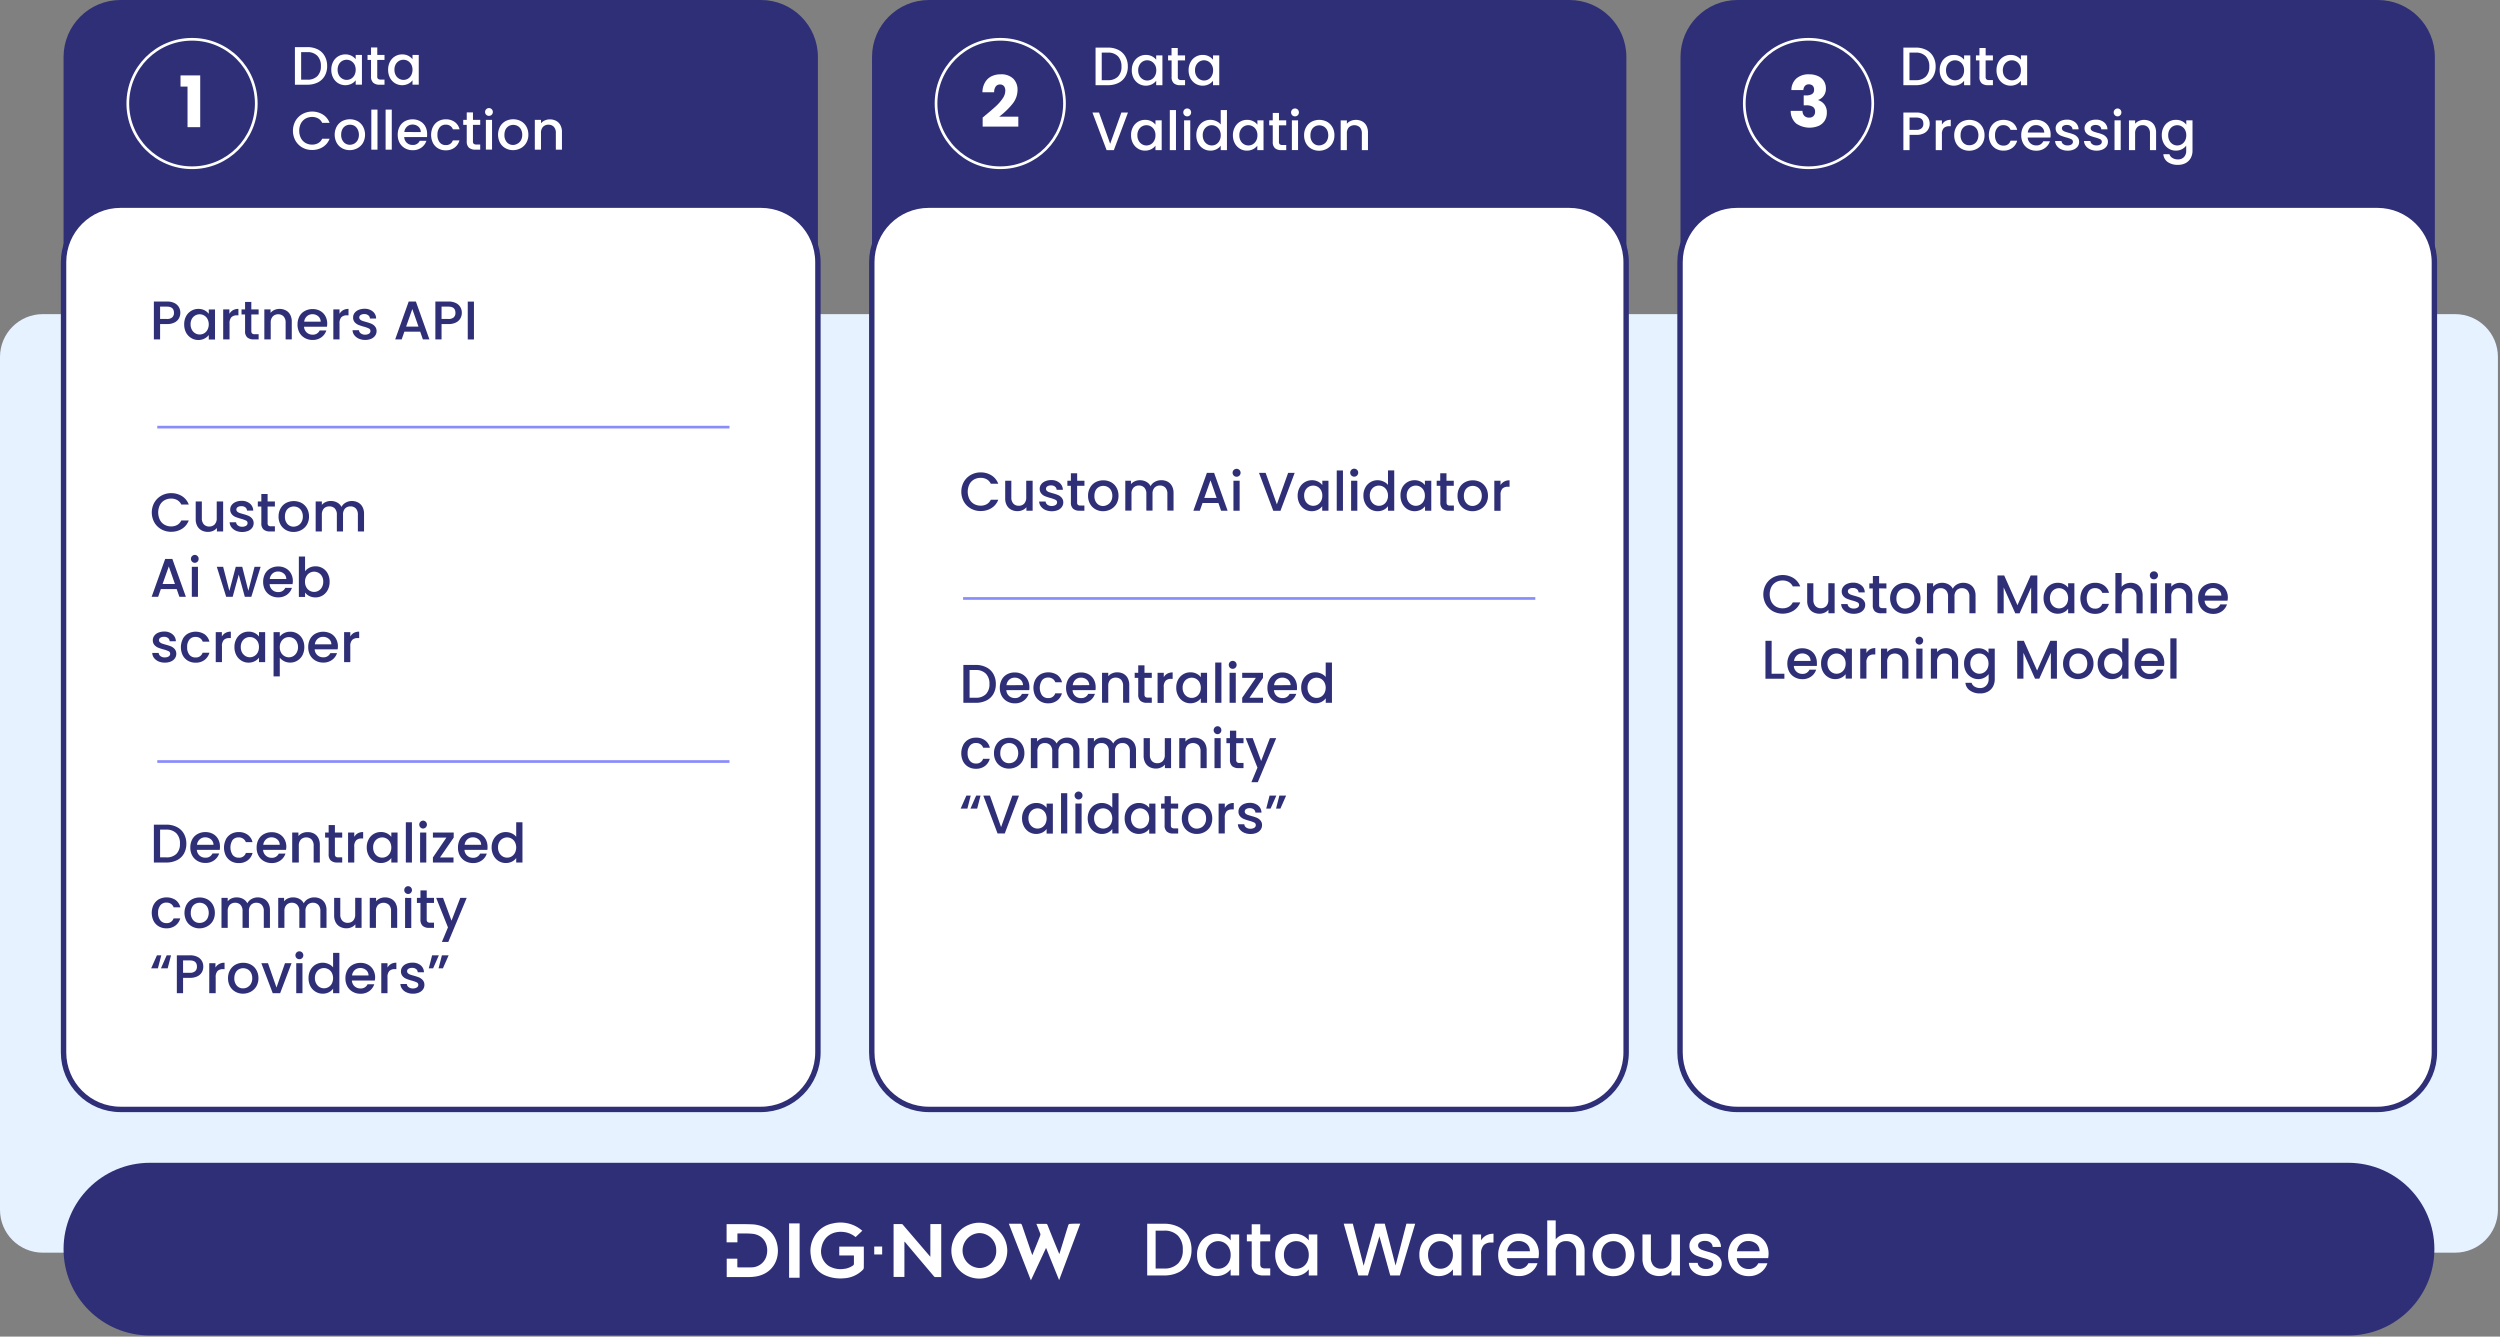<svg xmlns="http://www.w3.org/2000/svg" width="924" height="494" fill="none"><rect width="100%" height="100%" fill="#808080" stroke="none"/><g clip-path="url(#a)"><path fill="#E6F2FF" d="M907.41 116.1H15.82C7.083 116.1 0 123.183 0 131.92v315.25c0 8.737 7.083 15.82 15.82 15.82h891.59c8.737 0 15.82-7.083 15.82-15.82V131.92c0-8.737-7.083-15.82-15.82-15.82z"/><path fill="#2E2F77" d="M580.05 0H343.36c-11.631 0-21.06 9.429-21.06 21.06v292.09c0 11.631 9.429 21.06 21.06 21.06h236.69c11.631 0 21.06-9.429 21.06-21.06V21.06C601.11 9.429 591.681 0 580.05 0zm298.81 0H642.17c-11.631 0-21.06 9.429-21.06 21.06v292.09c0 11.631 9.429 21.06 21.06 21.06h236.69c11.631 0 21.06-9.429 21.06-21.06V21.06C899.92 9.429 890.491 0 878.86 0zM281.24 0H44.55C32.919 0 23.49 9.429 23.49 21.06v292.09c0 11.631 9.429 21.06 21.06 21.06h236.69c11.631 0 21.06-9.429 21.06-21.06V21.06C302.3 9.429 292.871 0 281.24 0z"/><path fill="#fff" stroke="#2E2F77" stroke-linecap="round" stroke-linejoin="round" stroke-width="2" d="M281.24 75.83H44.55c-11.631 0-21.06 9.429-21.06 21.06v292.09c0 11.631 9.429 21.06 21.06 21.06h236.69c11.631 0 21.06-9.429 21.06-21.06V96.89c0-11.631-9.429-21.06-21.06-21.06zm298.72 0H343.27c-11.631 0-21.06 9.429-21.06 21.06v292.09c0 11.631 9.429 21.06 21.06 21.06h236.69c11.631 0 21.06-9.429 21.06-21.06V96.89c0-11.631-9.429-21.06-21.06-21.06zm298.73 0H642c-11.631 0-21.06 9.429-21.06 21.06v292.09c0 11.631 9.429 21.06 21.06 21.06h236.69c11.631 0 21.06-9.429 21.06-21.06V96.89c0-11.631-9.429-21.06-21.06-21.06z"/><path fill="#fff" d="M117.46 18.26A6.055 6.055 0 0 1 120 20.7a7.306 7.306 0 0 1 .91 3.71 7.121 7.121 0 0 1-.91 3.68 5.997 5.997 0 0 1-2.57 2.39 8.61 8.61 0 0 1-3.9.83H109v-13.9h4.54a8.611 8.611 0 0 1 3.92.85zm-.16 9.87a5.015 5.015 0 0 0 1.3-3.72 5.24 5.24 0 0 0-1.3-3.78 4.937 4.937 0 0 0-3.74-1.36h-2.26v10.18h2.26a4.997 4.997 0 0 0 3.74-1.32zm5.84-5.32a5.002 5.002 0 0 1 4.51-2.7 4.84 4.84 0 0 1 2.27.51c.597.31 1.122.743 1.54 1.27V20.3h2.31v11h-2.31v-1.63c-.415.55-.953.995-1.57 1.3a5.13 5.13 0 0 1-4.89-.21 5.109 5.109 0 0 1-1.86-2 6.24 6.24 0 0 1-.69-3 6.15 6.15 0 0 1 .69-2.95zm7.86 1a3.518 3.518 0 0 0-1.23-1.28 3.292 3.292 0 0 0-1.65-.44 3.232 3.232 0 0 0-2.87 1.69 3.999 3.999 0 0 0-.46 2 4.185 4.185 0 0 0 .46 2c.289.54.722.99 1.25 1.3.489.294 1.049.45 1.62.45a3.19 3.19 0 0 0 1.65-.44 3.33 3.33 0 0 0 1.23-1.31 4.505 4.505 0 0 0 0-4v.03zm8.43-1.66v6.11a1.11 1.11 0 0 0 .29.88 1.43 1.43 0 0 0 1 .27h1.39v1.9h-1.79a3.45 3.45 0 0 1-2.36-.72 2.997 2.997 0 0 1-.83-2.33v-6.11h-1.29V20.3h1.29v-2.75h2.31v2.75h2.67v1.85h-2.68zm4.71.66a5.002 5.002 0 0 1 4.51-2.7 4.84 4.84 0 0 1 2.27.51c.597.31 1.122.743 1.54 1.27V20.3h2.31v11h-2.31v-1.63c-.415.55-.953.995-1.57 1.3a5.13 5.13 0 0 1-4.89-.21 5.109 5.109 0 0 1-1.86-2 6.24 6.24 0 0 1-.69-3 6.15 6.15 0 0 1 .69-2.95zm7.86 1a3.518 3.518 0 0 0-1.23-1.28 3.292 3.292 0 0 0-1.65-.44 3.232 3.232 0 0 0-2.87 1.69 3.999 3.999 0 0 0-.46 2 4.185 4.185 0 0 0 .46 2c.289.54.722.99 1.25 1.3.489.294 1.049.45 1.62.45a3.19 3.19 0 0 0 1.65-.44 3.33 3.33 0 0 0 1.23-1.31 4.505 4.505 0 0 0 0-4v.03zm-42.79 20.86a6.88 6.88 0 0 1 2.58-2.53 7.581 7.581 0 0 1 7.52.18 6.197 6.197 0 0 1 2.51 3.09h-2.74a3.58 3.58 0 0 0-1.5-1.64 4.42 4.42 0 0 0-2.22-.54c-.86-.013-1.709.2-2.46.62a4.46 4.46 0 0 0-1.69 1.78 5.837 5.837 0 0 0-.61 2.7 5.784 5.784 0 0 0 .61 2.7 4.431 4.431 0 0 0 1.69 1.79 4.788 4.788 0 0 0 2.46.63 4.418 4.418 0 0 0 2.22-.54 3.525 3.525 0 0 0 1.5-1.64h2.74a6.088 6.088 0 0 1-2.51 3.08 7.29 7.29 0 0 1-4 1.08 7.17 7.17 0 0 1-3.58-.91 6.86 6.86 0 0 1-2.52-2.52 7.602 7.602 0 0 1 0-7.32v-.01zm17.23 10.11a5.078 5.078 0 0 1-2-2 6.464 6.464 0 0 1 0-6 5.244 5.244 0 0 1 2-2 6.21 6.21 0 0 1 5.73 0 5.152 5.152 0 0 1 2 2 6.333 6.333 0 0 1 0 6 5.226 5.226 0 0 1-2.08 2 5.87 5.87 0 0 1-2.89.71 5.599 5.599 0 0 1-2.76-.71zm4.48-1.69a3.29 3.29 0 0 0 1.25-1.26 4.134 4.134 0 0 0 .48-2 4.234 4.234 0 0 0-.46-2 3.22 3.22 0 0 0-1.19-1.32 3.39 3.39 0 0 0-3.27 0 3.12 3.12 0 0 0-1.19 1.25 4.367 4.367 0 0 0-.44 2 3.87 3.87 0 0 0 .92 2.75 3 3 0 0 0 2.28 1 3.44 3.44 0 0 0 1.62-.42zm8.6-12.58v14.8h-2.28v-14.8h2.28zm5.28 0v14.8h-2.28v-14.8h2.28zm13.02 10.14h-8.42a3 3 0 0 0 3.14 2.92 2.65 2.65 0 0 0 2.6-1.54h2.46a4.848 4.848 0 0 1-1.81 2.49 5.27 5.27 0 0 1-3.25 1 5.59 5.59 0 0 1-2.83-.71 5.1 5.1 0 0 1-2-2 6.108 6.108 0 0 1-.71-3 6.265 6.265 0 0 1 .69-3 4.89 4.89 0 0 1 1.94-2 5.86 5.86 0 0 1 2.87-.7c.971-.018 1.93.22 2.78.69a4.7 4.7 0 0 1 1.9 1.9 5.7 5.7 0 0 1 .68 2.83c.02.374.007.749-.04 1.12zm-2.3-1.84a2.535 2.535 0 0 0-.9-2 3.191 3.191 0 0 0-2.18-.77 2.94 2.94 0 0 0-2 .75 3.163 3.163 0 0 0-1 2l6.08.02zm4.55-2.01a5 5 0 0 1 1.91-2 5.62 5.62 0 0 1 2.8-.7 5.5 5.5 0 0 1 3.31 1 4.65 4.65 0 0 1 1.77 2.71h-2.46a2.65 2.65 0 0 0-1-1.28 2.879 2.879 0 0 0-1.66-.46 2.769 2.769 0 0 0-2.23 1c-.596.8-.89 1.785-.83 2.78a4.223 4.223 0 0 0 .83 2.77 2.746 2.746 0 0 0 2.23 1 2.528 2.528 0 0 0 2.62-1.74h2.46a4.999 4.999 0 0 1-1.8 2.68 5.36 5.36 0 0 1-3.28 1 5.422 5.422 0 0 1-2.8-.71 5.001 5.001 0 0 1-1.91-2 6.826 6.826 0 0 1 0-6l.04-.05zm14.73-.65v6.11a1.154 1.154 0 0 0 .29.88c.289.208.645.304 1 .27h1.4v1.9h-1.8a3.49 3.49 0 0 1-2.36-.72 2.998 2.998 0 0 1-.82-2.33v-6.11h-1.3V44.3h1.3v-2.75h2.3v2.75h2.68v1.85h-2.69zm4.9-3.74a1.398 1.398 0 0 1-.42-1 1.43 1.43 0 0 1 1.46-1.46 1.393 1.393 0 0 1 1 .42c.267.265.418.624.42 1a1.424 1.424 0 0 1-.883 1.351c-.176.073-.366.11-.557.109a1.419 1.419 0 0 1-1.02-.42zm2.16 1.89v11h-2.28v-11h2.28zm4.96 10.48a5.084 5.084 0 0 1-2-2 6.475 6.475 0 0 1 0-6 5.245 5.245 0 0 1 2-2 6.189 6.189 0 0 1 5.72 0 5.106 5.106 0 0 1 2 2c.51.916.766 1.952.74 3a5.723 5.723 0 0 1-.76 3 5.127 5.127 0 0 1-2.07 2 5.87 5.87 0 0 1-2.89.71 5.579 5.579 0 0 1-2.74-.71zm4.47-1.69c.529-.292.962-.73 1.25-1.26a3.996 3.996 0 0 0 .48-2 4.136 4.136 0 0 0-.46-2 3.132 3.132 0 0 0-1.22-1.25 3.39 3.39 0 0 0-3.27 0c-.506.297-.919.73-1.19 1.25a4.367 4.367 0 0 0-.44 2 3.91 3.91 0 0 0 .91 2.75 2.998 2.998 0 0 0 2.29 1 3.369 3.369 0 0 0 1.65-.49zm14.22-8.44a3.79 3.79 0 0 1 1.61 1.61 5.17 5.17 0 0 1 .58 2.55v6.5h-2.26v-6.16a3.183 3.183 0 0 0-.74-2.27 2.634 2.634 0 0 0-2-.79 2.7 2.7 0 0 0-2 .79 3.188 3.188 0 0 0-.75 2.27v6.16h-2.28v-11h2.28v1.25a3.94 3.94 0 0 1 1.43-1.06 4.641 4.641 0 0 1 1.85-.38 5 5 0 0 1 2.28.53zm207.84-26.21a6.144 6.144 0 0 1 2.58 2.44 7.307 7.307 0 0 1 .91 3.71 7.152 7.152 0 0 1-.91 3.68 6.002 6.002 0 0 1-2.58 2.39 8.702 8.702 0 0 1-3.89.83h-4.54v-13.9h4.54a8.439 8.439 0 0 1 3.89.85zm-.15 9.87a5.09 5.09 0 0 0 1.3-3.72 5.289 5.289 0 0 0-1.3-3.78 4.934 4.934 0 0 0-3.74-1.36h-2.26v10.18h2.26a4.999 4.999 0 0 0 3.74-1.32zM419 23a5.003 5.003 0 0 1 4.51-2.7 4.811 4.811 0 0 1 2.27.51 4.57 4.57 0 0 1 1.55 1.27v-1.6h2.3v11h-2.3v-1.63a4.56 4.56 0 0 1-1.58 1.3 5.108 5.108 0 0 1-4.88-.21 5.194 5.194 0 0 1-1.87-2 6.265 6.265 0 0 1-.69-3A6.075 6.075 0 0 1 419 23zm7.86 1a3.237 3.237 0 0 0-2.87-1.72 3.229 3.229 0 0 0-2.84 1.72 3.854 3.854 0 0 0-.47 2c-.02.696.142 1.386.47 2a3.27 3.27 0 0 0 1.24 1.31 3.18 3.18 0 0 0 1.63.45 3.28 3.28 0 0 0 1.64-.44c.528-.313.955-.77 1.23-1.32a4.094 4.094 0 0 0 .47-2 4.003 4.003 0 0 0-.47-2h-.03zm8.46-1.67v6.1a1.193 1.193 0 0 0 .29.89 1.43 1.43 0 0 0 1 .27H438v1.9h-1.8a3.471 3.471 0 0 1-2.36-.72 2.989 2.989 0 0 1-.82-2.34v-6.1h-1.3v-1.86H433v-2.74h2.3v2.74h2.7v1.86h-2.68zM440 23a5.003 5.003 0 0 1 4.51-2.7 4.811 4.811 0 0 1 2.27.51 4.57 4.57 0 0 1 1.55 1.27v-1.6h2.3v11h-2.3v-1.63a4.56 4.56 0 0 1-1.58 1.3 5.108 5.108 0 0 1-4.88-.21 5.194 5.194 0 0 1-1.87-2 6.265 6.265 0 0 1-.69-3A6.075 6.075 0 0 1 440 23zm7.86 1a3.237 3.237 0 0 0-2.87-1.72 3.229 3.229 0 0 0-2.84 1.72 3.854 3.854 0 0 0-.47 2c-.02.696.142 1.386.47 2a3.27 3.27 0 0 0 1.24 1.31 3.18 3.18 0 0 0 1.63.45 3.28 3.28 0 0 0 1.64-.44c.528-.313.955-.77 1.23-1.32a4.094 4.094 0 0 0 .47-2 4.003 4.003 0 0 0-.47-2h-.03zM416.9 41.59l-5.22 13.9H409l-5.24-13.9h2.44l4.12 11.56 4.14-11.56h2.44zm1.83 5.41a4.998 4.998 0 0 1 4.51-2.7 4.84 4.84 0 0 1 2.27.51c.603.306 1.131.74 1.55 1.27v-1.6h2.3v11h-2.3v-1.63a4.56 4.56 0 0 1-1.58 1.3 4.85 4.85 0 0 1-2.28.52 4.791 4.791 0 0 1-2.6-.73 5.203 5.203 0 0 1-1.87-2 6.265 6.265 0 0 1-.69-3 6.085 6.085 0 0 1 .69-2.94zm7.86 1a3.367 3.367 0 0 0-1.23-1.28 3.277 3.277 0 0 0-3.315.02A3.231 3.231 0 0 0 420.85 48a3.863 3.863 0 0 0-.47 2c-.02.696.142 1.386.47 2a3.27 3.27 0 0 0 1.24 1.31c.493.294 1.056.45 1.63.45.576 0 1.142-.152 1.64-.44a3.33 3.33 0 0 0 1.23-1.32 4.094 4.094 0 0 0 .47-2 4.003 4.003 0 0 0-.47-2zm8.05-7.31v14.8h-2.28v-14.8h2.28zm3.12 1.9a1.5 1.5 0 0 1 0-2.08 1.47 1.47 0 0 1 2.06 0 1.5 1.5 0 0 1 0 2.08 1.47 1.47 0 0 1-2.06 0zm2.16 1.88v11h-2.28v-11h2.28zm2.93 2.53a5.001 5.001 0 0 1 1.88-2 5.081 5.081 0 0 1 2.65-.71 5.222 5.222 0 0 1 2.13.47 4.382 4.382 0 0 1 1.67 1.24v-5.31h2.3v14.8h-2.3v-1.66a4.388 4.388 0 0 1-1.55 1.32 4.778 4.778 0 0 1-2.27.52 4.89 4.89 0 0 1-2.63-.73 5.149 5.149 0 0 1-1.88-2 6.264 6.264 0 0 1-.69-3 6.075 6.075 0 0 1 .69-2.94zm7.86 1a3.369 3.369 0 0 0-1.23-1.28 3.282 3.282 0 0 0-1.64-.44A3.23 3.23 0 0 0 445 48a3.864 3.864 0 0 0-.47 2c-.02.696.142 1.386.47 2a3.27 3.27 0 0 0 1.24 1.31 3.15 3.15 0 0 0 1.63.45 3.28 3.28 0 0 0 1.64-.44 3.33 3.33 0 0 0 1.2-1.32 4.094 4.094 0 0 0 .47-2 4.003 4.003 0 0 0-.47-2zm5.7-1a4.998 4.998 0 0 1 4.51-2.7 4.84 4.84 0 0 1 2.27.51c.603.306 1.131.74 1.55 1.27v-1.6H467v11h-2.3v-1.63a4.657 4.657 0 0 1-1.58 1.3 4.85 4.85 0 0 1-2.28.52 4.791 4.791 0 0 1-2.6-.73 5.203 5.203 0 0 1-1.87-2 6.265 6.265 0 0 1-.69-3 6.081 6.081 0 0 1 .73-2.94zm7.86 1a3.372 3.372 0 0 0-1.27-1.29 3.28 3.28 0 0 0-1.64-.44 3.228 3.228 0 0 0-2.83 1.73 3.863 3.863 0 0 0-.47 2c-.02.696.142 1.386.47 2a3.27 3.27 0 0 0 1.24 1.31 3.151 3.151 0 0 0 1.63.45 3.28 3.28 0 0 0 1.64-.44 3.33 3.33 0 0 0 1.23-1.32 4.094 4.094 0 0 0 .47-2 4.003 4.003 0 0 0-.47-2zm8.43-1.67v6.1a1.145 1.145 0 0 0 .29.89 1.43 1.43 0 0 0 1 .27h1.4v1.9h-1.8a3.45 3.45 0 0 1-2.36-.72 2.989 2.989 0 0 1-.82-2.34v-6.1h-1.3v-1.86h1.3v-2.74h2.3v2.74h2.68v1.86h-2.69zm4.9-3.74a1.5 1.5 0 0 1 0-2.08 1.47 1.47 0 0 1 2.06 0 1.5 1.5 0 0 1 0 2.08 1.47 1.47 0 0 1-2.06 0zm2.16 1.88v11h-2.28v-11h2.28zM484.72 55a5.078 5.078 0 0 1-2-2 5.99 5.99 0 0 1-.72-3 5.858 5.858 0 0 1 .74-3 5 5 0 0 1 2-2 6.189 6.189 0 0 1 5.72 0 5.18 5.18 0 0 1 2 2 6.01 6.01 0 0 1 .74 3 5.877 5.877 0 0 1-.76 3 5.265 5.265 0 0 1-2.07 2 6 6 0 0 1-2.89.71 5.68 5.68 0 0 1-2.76-.71zm4.47-1.69a3.223 3.223 0 0 0 1.25-1.31 4.052 4.052 0 0 0 .48-2 4.21 4.21 0 0 0-.46-2 3.195 3.195 0 0 0-1.22-1.25 3.361 3.361 0 0 0-1.64-.42 3.269 3.269 0 0 0-1.63.42 3 3 0 0 0-1.19 1.25 4.189 4.189 0 0 0-.44 2 3.85 3.85 0 0 0 .91 2.75 2.998 2.998 0 0 0 2.29 1 3.428 3.428 0 0 0 1.65-.48v.04zm14.22-8.48a3.88 3.88 0 0 1 1.61 1.6c.405.795.604 1.678.58 2.57v6.5h-2.26v-6.17a3.213 3.213 0 0 0-.74-2.27 2.999 2.999 0 0 0-4.05 0 3.168 3.168 0 0 0-.75 2.27v6.16h-2.28v-11h2.28v1.26a3.75 3.75 0 0 1 1.43-1.06 4.6 4.6 0 0 1 1.85-.38 5 5 0 0 1 2.33.52zm208.51-26.39a6.138 6.138 0 0 1 2.58 2.44 7.307 7.307 0 0 1 .91 3.71 7.142 7.142 0 0 1-.91 3.68 5.996 5.996 0 0 1-2.58 2.39 8.668 8.668 0 0 1-3.89.83h-4.54v-13.9H708a8.412 8.412 0 0 1 3.92.85zm-.15 9.87a5.047 5.047 0 0 0 1.3-3.72 5.24 5.24 0 0 0-1.3-3.78 4.917 4.917 0 0 0-3.77-1.36h-2.26v10.18H708a5.002 5.002 0 0 0 3.77-1.32zM717.6 23a5.003 5.003 0 0 1 4.51-2.7 4.811 4.811 0 0 1 2.27.51 4.58 4.58 0 0 1 1.55 1.27v-1.6h2.3v11h-2.3v-1.63a4.568 4.568 0 0 1-1.58 1.3 5.11 5.11 0 0 1-4.88-.21 5.194 5.194 0 0 1-1.87-2 6.253 6.253 0 0 1-.69-3 6.075 6.075 0 0 1 .69-2.94zm7.86 1a3.262 3.262 0 0 0-5.74 0 4.003 4.003 0 0 0-.47 2 4.118 4.118 0 0 0 .47 2c.306.522.749.95 1.28 1.24a3.18 3.18 0 0 0 1.63.45 3.25 3.25 0 0 0 1.64-.44c.504-.3.916-.732 1.19-1.25a4.094 4.094 0 0 0 .47-2 4.003 4.003 0 0 0-.47-2zm8.43-1.67v6.1a1.178 1.178 0 0 0 .29.89 1.43 1.43 0 0 0 1 .27h1.4v1.9h-1.8a3.471 3.471 0 0 1-2.36-.72 2.989 2.989 0 0 1-.82-2.34v-6.1h-1.3v-1.86h1.3v-2.74h2.3v2.74h2.68v1.86h-2.69zm4.71.67a5.003 5.003 0 0 1 4.51-2.7 4.811 4.811 0 0 1 2.27.51 4.58 4.58 0 0 1 1.55 1.27v-1.6h2.3v11h-2.3v-1.63a4.568 4.568 0 0 1-1.58 1.3 5.11 5.11 0 0 1-4.88-.21 5.194 5.194 0 0 1-1.87-2 6.253 6.253 0 0 1-.69-3 6.075 6.075 0 0 1 .69-2.94zm7.86 1a3.262 3.262 0 0 0-5.74 0 4.003 4.003 0 0 0-.47 2 4.118 4.118 0 0 0 .47 2c.306.522.749.95 1.28 1.24a3.18 3.18 0 0 0 1.63.45 3.25 3.25 0 0 0 1.64-.44c.504-.3.916-.732 1.19-1.25a4.094 4.094 0 0 0 .47-2 4.003 4.003 0 0 0-.47-2zm-33.75 23.73a3.706 3.706 0 0 1-1.6 1.53 6 6 0 0 1-2.82.59h-2.52v5.64h-2.28v-13.9h4.8a6 6 0 0 1 2.71.55c.689.322 1.267.84 1.66 1.49.37.637.56 1.363.55 2.1a4.229 4.229 0 0 1-.5 2zm-2.48-.33a2.131 2.131 0 0 0 .64-1.67c0-1.52-.86-2.28-2.58-2.28h-2.52V48h2.52a2.8 2.8 0 0 0 1.94-.6zm8.77-2.64a4.003 4.003 0 0 1 2-.47v2.36h-.58a2.8 2.8 0 0 0-2 .68 3.25 3.25 0 0 0-.69 2.36v5.8h-2.28v-11h2.28v1.6c.3-.547.738-1.006 1.27-1.33zM725 55a5.084 5.084 0 0 1-2-2 6.01 6.01 0 0 1-.72-3 6.009 6.009 0 0 1 .74-3 5.112 5.112 0 0 1 2-2 6.189 6.189 0 0 1 5.72 0 5.106 5.106 0 0 1 2 2c.504.918.76 1.953.74 3a5.764 5.764 0 0 1-.76 3 5.259 5.259 0 0 1-2.07 2 5.998 5.998 0 0 1-2.89.71A5.682 5.682 0 0 1 725 55zm4.47-1.69a3.217 3.217 0 0 0 1.28-1.31 4.644 4.644 0 0 0 0-4.07 3.132 3.132 0 0 0-1.22-1.25 3.337 3.337 0 0 0-1.64-.42 3.269 3.269 0 0 0-1.63.42c-.51.291-.924.726-1.19 1.25a4.315 4.315 0 0 0-.44 2 3.85 3.85 0 0 0 .91 2.75 2.998 2.998 0 0 0 2.29 1 3.369 3.369 0 0 0 1.67-.41l-.03.04zm6.29-6.31a5 5 0 0 1 1.91-2 6.113 6.113 0 0 1 6.11.25 4.705 4.705 0 0 1 1.77 2.75h-2.46a2.597 2.597 0 0 0-1-1.28 2.8 2.8 0 0 0-1.66-.46 2.764 2.764 0 0 0-2.23 1 4.199 4.199 0 0 0-.83 2.77 4.25 4.25 0 0 0 .83 2.78 2.742 2.742 0 0 0 2.23 1 2.53 2.53 0 0 0 2.66-1.81h2.46a4.915 4.915 0 0 1-1.8 2.67 5.308 5.308 0 0 1-3.28 1 5.5 5.5 0 0 1-2.8-.71 5 5 0 0 1-1.91-2 6.826 6.826 0 0 1 0-6V47zm22.09 3.83h-8.42a3.059 3.059 0 0 0 1 2.12 3.12 3.12 0 0 0 2.16.8 2.66 2.66 0 0 0 2.6-1.54h2.46c-.326 1-.96 1.871-1.81 2.49a5.29 5.29 0 0 1-3.25 1 5.66 5.66 0 0 1-2.83-.71 5 5 0 0 1-2-2 6.143 6.143 0 0 1-.71-3 6.241 6.241 0 0 1 .69-3 4.89 4.89 0 0 1 1.94-2 5.732 5.732 0 0 1 2.87-.7 5.64 5.64 0 0 1 2.78.68 4.782 4.782 0 0 1 1.9 1.91c.464.87.698 1.844.68 2.83.008.374-.012.749-.06 1.12zm-2.3-1.83a2.575 2.575 0 0 0-.9-2 3.2 3.2 0 0 0-2.18-.76 2.92 2.92 0 0 0-2 .75 3.158 3.158 0 0 0-1 2l6.08.01zm6.29 6.2a3.993 3.993 0 0 1-1.63-1.28 3.212 3.212 0 0 1-.64-1.81h2.36a1.585 1.585 0 0 0 .67 1.17c.443.322.982.487 1.53.47a2.54 2.54 0 0 0 1.49-.37 1.12 1.12 0 0 0 .53-1 1.003 1.003 0 0 0-.59-.92 11.053 11.053 0 0 0-1.87-.66 19.255 19.255 0 0 1-2-.66 3.509 3.509 0 0 1-1.35-1 2.57 2.57 0 0 1-.57-1.74 2.685 2.685 0 0 1 .52-1.61 3.44 3.44 0 0 1 1.49-1.15 5.581 5.581 0 0 1 2.23-.42 4.64 4.64 0 0 1 3 1 3.38 3.38 0 0 1 1.23 2.59H766a1.621 1.621 0 0 0-.6-1.18 2.27 2.27 0 0 0-1.46-.44 2.34 2.34 0 0 0-1.38.34 1.065 1.065 0 0 0-.398 1.304.995.995 0 0 0 .238.336c.224.21.489.37.78.47.31.11.76.26 1.36.43.682.167 1.35.384 2 .65.515.226.97.568 1.33 1 .391.478.597 1.082.58 1.7a2.813 2.813 0 0 1-.52 1.68 3.51 3.51 0 0 1-1.47 1.16 5.48 5.48 0 0 1-2.23.42 5.601 5.601 0 0 1-2.39-.48zm10.68 0a4 4 0 0 1-1.63-1.28 3.212 3.212 0 0 1-.64-1.81h2.36a1.585 1.585 0 0 0 .67 1.17 2.47 2.47 0 0 0 1.53.47 2.54 2.54 0 0 0 1.49-.37 1.125 1.125 0 0 0 .53-1 .994.994 0 0 0-.59-.92 11.053 11.053 0 0 0-1.87-.66 19.255 19.255 0 0 1-2-.66 3.509 3.509 0 0 1-1.35-1 2.57 2.57 0 0 1-.57-1.74 2.692 2.692 0 0 1 .52-1.61 3.44 3.44 0 0 1 1.49-1.15 5.581 5.581 0 0 1 2.23-.42 4.64 4.64 0 0 1 3 1 3.38 3.38 0 0 1 1.23 2.59h-2.28a1.621 1.621 0 0 0-.6-1.18 2.27 2.27 0 0 0-1.46-.44 2.342 2.342 0 0 0-1.38.34 1.063 1.063 0 0 0-.48.9 1 1 0 0 0 .32.74c.224.21.49.37.78.47.31.11.76.26 1.36.43.682.167 1.35.384 2 .65.515.226.97.568 1.33 1a2.57 2.57 0 0 1 .58 1.7 2.806 2.806 0 0 1-.52 1.68 3.51 3.51 0 0 1-1.47 1.16 5.48 5.48 0 0 1-2.23.42 5.597 5.597 0 0 1-2.35-.48zm9.13-12.61a1.461 1.461 0 0 1 1-2.5 1.394 1.394 0 0 1 1 .42 1.5 1.5 0 0 1 0 2.08 1.396 1.396 0 0 1-2 0zm2.16 1.88v11h-2.28v-11h2.28zm10.89.36a3.821 3.821 0 0 1 1.61 1.6c.407.79.607 1.671.58 2.56v6.5h-2.26v-6.16a3.213 3.213 0 0 0-.74-2.27 2.63 2.63 0 0 0-2-.79 2.656 2.656 0 0 0-2 .79 3.168 3.168 0 0 0-.75 2.27v6.16h-2.28v-11h2.28v1.26a3.75 3.75 0 0 1 1.43-1.06 4.64 4.64 0 0 1 1.85-.38 4.94 4.94 0 0 1 2.28.52zm11.8-.03c.61.295 1.141.73 1.55 1.27v-1.6h2.3v11.2a5.581 5.581 0 0 1-.64 2.71 4.616 4.616 0 0 1-1.85 1.87 5.85 5.85 0 0 1-2.89.68 6.29 6.29 0 0 1-3.72-1 3.851 3.851 0 0 1-1.68-2.93h2.26a2.432 2.432 0 0 0 1.11 1.39 3.792 3.792 0 0 0 2 .53 3.002 3.002 0 0 0 2.23-.84 3.25 3.25 0 0 0 .85-2.44v-1.81a4.64 4.64 0 0 1-1.57 1.31 4.733 4.733 0 0 1-2.25.53 4.892 4.892 0 0 1-2.63-.73 5.22 5.22 0 0 1-1.88-2 6.265 6.265 0 0 1-.69-3 6.085 6.085 0 0 1 .69-2.94 4.998 4.998 0 0 1 4.51-2.7 4.9 4.9 0 0 1 2.3.5zm1.08 3.2a3.235 3.235 0 0 0-2.87-1.72 3.23 3.23 0 0 0-2.87 1.72 3.863 3.863 0 0 0-.47 2c-.02.696.142 1.386.47 2a3.27 3.27 0 0 0 1.24 1.31c.493.294 1.056.45 1.63.45a3.217 3.217 0 0 0 2.87-1.76 4.094 4.094 0 0 0 .47-2 4.002 4.002 0 0 0-.47-2z"/><path fill="#2E2F77" d="M867.84 429.77H55.4c-17.623 0-31.91 14.287-31.91 31.91v.01c0 17.623 14.287 31.91 31.91 31.91h812.44c17.623 0 31.91-14.287 31.91-31.91v-.01c0-17.623-14.287-31.91-31.91-31.91z"/><path fill="#fff" d="M435.58 453.46a8.411 8.411 0 0 1 3.55 3.36 10.148 10.148 0 0 1 1.25 5.1 9.91 9.91 0 0 1-1.25 5.06 8.306 8.306 0 0 1-3.55 3.29 11.869 11.869 0 0 1-5.35 1.14H424V452.3h6.24a11.618 11.618 0 0 1 5.34 1.16zm-.2 13.58a7 7 0 0 0 1.78-5.12 7.231 7.231 0 0 0-1.78-5.2 6.84 6.84 0 0 0-5.15-1.87h-3.11v14h3.11a6.924 6.924 0 0 0 5.15-1.85v.04zm8.01-7.32A7.005 7.005 0 0 1 446 457a6.896 6.896 0 0 1 3.61-1 6.555 6.555 0 0 1 3.12.7 6.431 6.431 0 0 1 2.14 1.75v-2.2H458v15.15h-3.16v-2.26a6.291 6.291 0 0 1-2.18 1.79 6.997 6.997 0 0 1-6.71-.29 7.114 7.114 0 0 1-2.57-2.8 8.66 8.66 0 0 1-.95-4.09 8.388 8.388 0 0 1 .96-4.03zm10.81 1.38a4.552 4.552 0 0 0-1.69-1.76 4.37 4.37 0 0 0-2.26-.61 4.526 4.526 0 0 0-2.25.59 4.467 4.467 0 0 0-1.69 1.73 5.46 5.46 0 0 0-.65 2.71c-.02.957.204 1.903.65 2.75a4.544 4.544 0 0 0 1.7 1.8 4.314 4.314 0 0 0 2.24.62 4.472 4.472 0 0 0 2.26-.6 4.611 4.611 0 0 0 1.69-1.78 5.545 5.545 0 0 0 .65-2.73 5.462 5.462 0 0 0-.65-2.72zm11.59-2.29v8.39a1.573 1.573 0 0 0 .4 1.22 2 2 0 0 0 1.36.38h1.93v2.61H467a4.758 4.758 0 0 1-3.24-1 4.057 4.057 0 0 1-1.13-3.22v-8.39h-1.79v-2.55h1.79v-3.77h3.16v3.77h3.69v2.55l-3.69.01zm6.48.91a6.872 6.872 0 0 1 6.2-3.71 6.593 6.593 0 0 1 3.12.7 6.3 6.3 0 0 1 2.13 1.75v-2.2h3.16v15.15h-3.16v-2.26a6.158 6.158 0 0 1-2.17 1.79 6.995 6.995 0 0 1-6.71-.29 7.114 7.114 0 0 1-2.57-2.8 8.66 8.66 0 0 1-.95-4.09 8.398 8.398 0 0 1 .95-4.04zm10.81 1.38a4.57 4.57 0 0 0-1.7-1.76 4.314 4.314 0 0 0-2.25-.61 4.435 4.435 0 0 0-3.95 2.32 5.466 5.466 0 0 0-.64 2.71 5.645 5.645 0 0 0 .64 2.75c.39.748.983 1.372 1.71 1.8a4.283 4.283 0 0 0 2.24.62 4.413 4.413 0 0 0 2.25-.6 4.63 4.63 0 0 0 1.7-1.78c.444-.84.664-1.78.64-2.73a5.47 5.47 0 0 0-.64-2.72zm39.97-8.8-5.67 19.11h-3.54l-4-14.47-4.26 14.47h-3.52l-5.42-19.14H500l4 15.56 4.29-15.56h3.52l4 15.48 4-15.48 3.24.03zm2.49 7.42a6.872 6.872 0 0 1 6.2-3.71 6.593 6.593 0 0 1 3.12.7 6.3 6.3 0 0 1 2.13 1.75v-2.2h3.16v15.15H537v-2.26a6.248 6.248 0 0 1-2.17 1.79 6.995 6.995 0 0 1-6.71-.29 7.114 7.114 0 0 1-2.57-2.8 8.538 8.538 0 0 1-.95-4.09 8.285 8.285 0 0 1 .94-4.04zm10.8 1.38a4.476 4.476 0 0 0-1.69-1.76 4.351 4.351 0 0 0-2.25-.61 4.435 4.435 0 0 0-3.95 2.32 5.466 5.466 0 0 0-.64 2.71 5.645 5.645 0 0 0 .64 2.75 4.515 4.515 0 0 0 1.71 1.8 4.283 4.283 0 0 0 2.24.62 4.433 4.433 0 0 0 2.25-.6 4.541 4.541 0 0 0 1.69-1.78 5.434 5.434 0 0 0 .65-2.73 5.374 5.374 0 0 0-.65-2.72zm12.9-4.45A5.43 5.43 0 0 1 552 456v3.24h-.8a3.793 3.793 0 0 0-2.79.94 4.46 4.46 0 0 0-1 3.24v8h-3.13v-15.16h3.13v2.2a5.002 5.002 0 0 1 1.83-1.81zm19.38 8.35H557a4.183 4.183 0 0 0 4.32 4 3.669 3.669 0 0 0 3.57-2.12h3.38a6.774 6.774 0 0 1-2.48 3.42 7.342 7.342 0 0 1-4.47 1.34 7.715 7.715 0 0 1-3.89-1 6.94 6.94 0 0 1-2.7-2.75 8.39 8.39 0 0 1-1-4.11 8.603 8.603 0 0 1 1-4.11 6.596 6.596 0 0 1 2.67-2.74 8 8 0 0 1 4-1 7.746 7.746 0 0 1 3.82.93 6.598 6.598 0 0 1 2.61 2.63 7.829 7.829 0 0 1 .94 3.89 10.231 10.231 0 0 1-.15 1.62zm-3.17-2.53a3.576 3.576 0 0 0-1.23-2.78 4.47 4.47 0 0 0-3-1 3.998 3.998 0 0 0-2.78 1 4.28 4.28 0 0 0-1.37 2.79l8.38-.01zm17.29-5.72a5.283 5.283 0 0 1 2.14 2.2 7.264 7.264 0 0 1 .79 3.52v8.94h-3.11v-8.47a4.382 4.382 0 0 0-1-3.12 3.603 3.603 0 0 0-2.78-1.09 3.648 3.648 0 0 0-2.79 1.09 4.378 4.378 0 0 0-1 3.12v8.47h-3.13v-20.35h3.13v7a5.228 5.228 0 0 1 2-1.49 6.747 6.747 0 0 1 2.68-.52 6.431 6.431 0 0 1 3.07.7zm9.61 13.93a6.997 6.997 0 0 1-2.72-2.75 8.93 8.93 0 0 1 0-8.21 7.069 7.069 0 0 1 2.78-2.75 8.54 8.54 0 0 1 7.87 0 6.998 6.998 0 0 1 2.77 2.75 8.676 8.676 0 0 1 0 8.2 7.278 7.278 0 0 1-2.85 2.76 8.191 8.191 0 0 1-4 1 7.77 7.77 0 0 1-3.85-1zm6.15-2.32a4.475 4.475 0 0 0 1.71-1.74c.462-.859.69-1.825.66-2.8a5.7 5.7 0 0 0-.63-2.79 4.222 4.222 0 0 0-1.68-1.72 4.63 4.63 0 0 0-4.49 0 4.062 4.062 0 0 0-1.64 1.72 5.932 5.932 0 0 0-.6 2.79 5.287 5.287 0 0 0 1.25 3.78 4.117 4.117 0 0 0 3.15 1.33 4.758 4.758 0 0 0 2.27-.57zm22.42-12.1v15.15h-3.13v-1.79a5.15 5.15 0 0 1-1.94 1.47 6.143 6.143 0 0 1-2.54.54 6.878 6.878 0 0 1-3.21-.74 5.432 5.432 0 0 1-2.23-2.2 7.18 7.18 0 0 1-.81-3.52v-8.91h3.11v8.44a4.387 4.387 0 0 0 1 3.12 3.633 3.633 0 0 0 2.77 1.09 3.704 3.704 0 0 0 2.8-1.09 4.391 4.391 0 0 0 1-3.12v-8.44h3.18zm6.42 14.74a5.66 5.66 0 0 1-2.24-1.76 4.39 4.39 0 0 1-.88-2.49h3.25a2.202 2.202 0 0 0 .92 1.61 3.347 3.347 0 0 0 2.1.65 3.527 3.527 0 0 0 2-.51 1.545 1.545 0 0 0 .73-1.31 1.336 1.336 0 0 0-.81-1.26 14.812 14.812 0 0 0-2.57-.91 25.075 25.075 0 0 1-2.78-.91 4.892 4.892 0 0 1-1.86-1.35 3.529 3.529 0 0 1-.78-2.39 3.698 3.698 0 0 1 .72-2.21 4.643 4.643 0 0 1 2-1.58 7.619 7.619 0 0 1 3.07-.58 6.363 6.363 0 0 1 4.17 1.3 4.724 4.724 0 0 1 1.69 3.57H633a2.252 2.252 0 0 0-.82-1.63 3.132 3.132 0 0 0-2-.6 3.207 3.207 0 0 0-1.9.47 1.439 1.439 0 0 0-.66 1.23 1.337 1.337 0 0 0 .44 1c.312.287.68.508 1.08.65.42.15 1 .35 1.87.59.92.232 1.822.529 2.7.89a4.957 4.957 0 0 1 1.83 1.34c.542.653.827 1.482.8 2.33a4.001 4.001 0 0 1-.71 2.31 4.836 4.836 0 0 1-2 1.6c-.969.403-2.011.6-3.06.58a7.705 7.705 0 0 1-3.23-.63zm26.17-6h-11.58a4.21 4.21 0 0 0 1.35 2.92 4.284 4.284 0 0 0 3 1.1 3.678 3.678 0 0 0 3.58-2.12h3.38a6.85 6.85 0 0 1-2.49 3.42 7.301 7.301 0 0 1-4.47 1.34 7.715 7.715 0 0 1-3.89-1 6.934 6.934 0 0 1-2.7-2.75 8.379 8.379 0 0 1-1-4.11 8.473 8.473 0 0 1 .95-4.11 6.631 6.631 0 0 1 2.66-2.69 8 8 0 0 1 4-1 7.714 7.714 0 0 1 3.82.93 6.693 6.693 0 0 1 2.62 2.63 7.938 7.938 0 0 1 .93 3.89c-.014.52-.067 1.038-.16 1.55zm-3.16-2.53a3.586 3.586 0 0 0-1.24-2.78 4.472 4.472 0 0 0-3-1 3.998 3.998 0 0 0-2.77 1 4.338 4.338 0 0 0-1.38 2.79l8.39-.01zm-251.09-10.2c-2.61 7-5.19 13.86-7.81 20.87l-4.82-11.93-5.61 12-8.15-20.92h4.4c.16 0 .37.29.44.48 1.047 3.053 2.09 6.1 3.13 9.14l.7 2 1.63-4c.44-1.09.89-2.18 1.3-3.28.08-.24.08-.5 0-.74-.45-1.17-.92-2.32-1.43-3.55h3.42a.64.64 0 0 1 .73.5 654.295 654.295 0 0 0 4.09 10.1c.06.16.14.31.26.56.55-1.76 1.06-3.42 1.57-5.07.58-1.89 1.15-3.78 1.75-5.66.05-.17.28-.4.43-.4 1.29-.12 2.58-.1 3.97-.1zm-51.38.15V472h-2.28c-.17 0-.36-.2-.49-.35l-6.47-7.65c-1.36-1.62-2.72-3.23-4.07-4.85a.463.463 0 0 0-.3-.2v13h-4v-19.54h3.05c.154.031.29.121.38.25l8.79 10.26 1.37 1.59v-12.09h4.02zm14.12-.51a10.376 10.376 0 0 0-10.37 10.3 10.327 10.327 0 0 0 10.305 10.355 10.327 10.327 0 0 0 10.355-10.305A10.468 10.468 0 0 0 362 451.91zm.1 16.75a6.46 6.46 0 0 1-.21-12.91 6.29 6.29 0 0 1 4.497 1.877 6.298 6.298 0 0 1 1.813 4.523 6.207 6.207 0 0 1-1.685 4.568 6.198 6.198 0 0 1-4.465 1.942h.05zm-42.84-.06a1.197 1.197 0 0 1-.39.76 10.55 10.55 0 0 1-7 3.1c-2.219.2-4.455-.119-6.53-.93a8.813 8.813 0 0 1-5.63-7.31 10.556 10.556 0 0 1 2.41-8.83 9.882 9.882 0 0 1 5.69-3.21 12.257 12.257 0 0 1 9.91 1.92c.32.23.62.49 1 .77l-2.49 2.36a8.306 8.306 0 0 0-4.12-1.85c-3.86-.56-7.61 1.21-8.48 5.65a6.471 6.471 0 0 0 2.66 6.86 8.568 8.568 0 0 0 5.47 1.11 7.218 7.218 0 0 0 3.44-1.23.759.759 0 0 0 .41-.74v-3h-5.42v-3.28h9.08c.004.087.004.173 0 .26.01 2.52.02 5.06-.01 7.59zm-40.16 3.23c-.905.122-1.817.179-2.73.17h-7.77v-6.8h3.92v3.16c.111.031.225.051.34.06h4.74a5.809 5.809 0 0 0 5.8-4.71c.68-3.08-.65-7-5-7.67a27.634 27.634 0 0 0-3.65-.14h-2.2v3.27h-4v-6.72c.127-.009.254-.009.38 0 3 0 6-.06 9 .06 4.67.19 8.58 2.89 9.43 8 .85 5.11-1.88 10.4-8.26 11.32zm16.44-19.67h-3.89v20.08h3.89v-20.08zm30.51 8.56h-2.93v2.94h2.93v-2.94z"/><path stroke="#fff" stroke-miterlimit="10" d="M70.98 62c13.111 0 23.74-10.629 23.74-23.74 0-13.111-10.629-23.74-23.74-23.74-13.111 0-23.74 10.629-23.74 23.74C47.24 51.371 57.869 62 70.98 62z"/><path fill="#fff" d="M66.72 32v-4.13H74V47h-4.69V32h-2.59z"/><path stroke="#fff" stroke-miterlimit="10" d="M369.7 62c13.111 0 23.74-10.629 23.74-23.74 0-13.111-10.629-23.74-23.74-23.74-13.111 0-23.74 10.629-23.74 23.74 0 13.111 10.629 23.74 23.74 23.74z"/><path fill="#fff" d="M364 42.77c1.72-1.41 3.07-2.58 4.06-3.49a16.459 16.459 0 0 0 2.5-2.86 5.085 5.085 0 0 0 1-2.91 2.612 2.612 0 0 0-.5-1.68 1.826 1.826 0 0 0-1.5-.6A1.85 1.85 0 0 0 368 32a3.478 3.478 0 0 0-.56 2.11h-4.33a7.328 7.328 0 0 1 1-3.73 5.593 5.593 0 0 1 2.38-2.2 7.602 7.602 0 0 1 3.3-.71 6.35 6.35 0 0 1 4.71 1.6 5.71 5.71 0 0 1 1.58 4.17 8.225 8.225 0 0 1-1.91 5.21 28.478 28.478 0 0 1-4.88 4.68h7.08v3.65h-13.18v-3.35c.284-.202.555-.423.81-.66z"/><path stroke="#fff" stroke-miterlimit="10" d="M668.43 62c13.111 0 23.74-10.629 23.74-23.74 0-13.111-10.629-23.74-23.74-23.74-13.111 0-23.74 10.629-23.74 23.74 0 13.111 10.629 23.74 23.74 23.74z"/><path fill="#fff" d="M663.94 29a6.839 6.839 0 0 1 4.7-1.53 7.59 7.59 0 0 1 3.37.69 4.899 4.899 0 0 1 2.12 1.84c.482.799.732 1.717.72 2.65a4.325 4.325 0 0 1-2.88 4.3V37a4.71 4.71 0 0 1 2.36 1.65c.617.875.923 1.93.87 3a5.474 5.474 0 0 1-.75 2.88 5.122 5.122 0 0 1-2.18 1.95 8.743 8.743 0 0 1-8.42-.84 6.003 6.003 0 0 1-2-4.67h4.35a2.677 2.677 0 0 0 .66 1.83 2.43 2.43 0 0 0 1.84.67 2.078 2.078 0 0 0 1.58-.59 2.192 2.192 0 0 0 .57-1.57 2.08 2.08 0 0 0-.8-1.82 4.518 4.518 0 0 0-2.56-.56h-.84v-3.66h.84a4.382 4.382 0 0 0 2.16-.46 1.71 1.71 0 0 0 .83-1.64c.021-.265-.01-.53-.092-.783A2.02 2.02 0 0 0 670 31.7a1.935 1.935 0 0 0-1.44-.52 1.791 1.791 0 0 0-1.48.6 2.702 2.702 0 0 0-.56 1.5h-4.42a5.762 5.762 0 0 1 1.84-4.28z"/><path fill="#2E2F77" d="M66.15 117.63a3.761 3.761 0 0 1-1.61 1.54 5.924 5.924 0 0 1-2.84.6h-2.53v5.67h-2.3v-14h4.83a6.114 6.114 0 0 1 2.73.55 3.891 3.891 0 0 1 1.67 1.5c.372.64.562 1.37.55 2.11a4.282 4.282 0 0 1-.5 2.03zm-2.5-.33a2.176 2.176 0 0 0 .65-1.68c0-1.53-.87-2.29-2.6-2.29h-2.53v4.56h2.53a2.782 2.782 0 0 0 1.95-.59zm5.12-.41a5.09 5.09 0 0 1 1.9-2 5 5 0 0 1 2.64-.72 4.898 4.898 0 0 1 2.29.51 4.75 4.75 0 0 1 1.56 1.32v-1.61h2.31v11.09h-2.31v-1.65a4.628 4.628 0 0 1-1.59 1.31 4.905 4.905 0 0 1-2.3.52 4.85 4.85 0 0 1-2.61-.73 5.276 5.276 0 0 1-1.89-2 6.373 6.373 0 0 1-.69-3 6.16 6.16 0 0 1 .69-3.04zm7.91 1a3.228 3.228 0 0 0-1.23-1.28 3.204 3.204 0 0 0-1.65-.45 3.252 3.252 0 0 0-1.65.44 3.2 3.2 0 0 0-1.24 1.26 3.93 3.93 0 0 0-.47 2 4.091 4.091 0 0 0 .47 2 3.26 3.26 0 0 0 1.25 1.32 3.188 3.188 0 0 0 1.64.45 3.21 3.21 0 0 0 2.88-1.74 4.411 4.411 0 0 0 0-4zm9.44-3.25a4.003 4.003 0 0 1 2-.47v2.38h-.58a2.745 2.745 0 0 0-2 .68 3.239 3.239 0 0 0-.7 2.37v5.84h-2.35v-11.09h2.29V116a3.691 3.691 0 0 1 1.34-1.36zm6.77 1.58v6.14a1.203 1.203 0 0 0 .29.9c.29.208.645.303 1 .27h1.41v1.91h-1.81a3.51 3.51 0 0 1-2.38-.72 2.997 2.997 0 0 1-.82-2.36v-6.14h-1.31v-1.87h1.31v-2.75h2.31v2.75h2.7v1.87h-2.7zm12.75-1.5c.692.358 1.257.92 1.62 1.61.409.793.608 1.678.58 2.57v6.54h-2.27v-6.2a3.202 3.202 0 0 0-.75-2.28 2.642 2.642 0 0 0-2-.8 2.677 2.677 0 0 0-2 .8 3.197 3.197 0 0 0-.76 2.28v6.2H97.7v-11.09h2.3v1.27a4 4 0 0 1 1.44-1.07 4.72 4.72 0 0 1 1.86-.38 4.87 4.87 0 0 1 2.34.55zm15.2 6.03h-8.47a3.073 3.073 0 0 0 3.16 2.94 2.696 2.696 0 0 0 2.62-1.55h2.47a5.002 5.002 0 0 1-1.82 2.51 5.352 5.352 0 0 1-3.27 1 5.741 5.741 0 0 1-2.85-.71 5.102 5.102 0 0 1-2-2 6.053 6.053 0 0 1-.71-3 6.314 6.314 0 0 1 .69-3 4.82 4.82 0 0 1 2-2 5.806 5.806 0 0 1 2.89-.71 5.62 5.62 0 0 1 2.8.69 4.833 4.833 0 0 1 1.91 1.92c.466.877.7 1.858.68 2.85-.004.355-.037.71-.1 1.06zm-2.31-1.85a2.637 2.637 0 0 0-.91-2 3.229 3.229 0 0 0-2.19-.77 3 3 0 0 0-2 .76 3.121 3.121 0 0 0-1 2l6.1.01zm8.28-4.26a4.002 4.002 0 0 1 2-.47v2.38h-.58a2.812 2.812 0 0 0-2.05.68 3.29 3.29 0 0 0-.69 2.37v5.84h-2.29v-11.09h2.29V116a3.613 3.613 0 0 1 1.32-1.36zm5.77 10.51a4.258 4.258 0 0 1-1.64-1.29 3.245 3.245 0 0 1-.64-1.82h2.37a1.629 1.629 0 0 0 .68 1.18c.447.324.989.489 1.54.47a2.607 2.607 0 0 0 1.5-.37 1.135 1.135 0 0 0 .53-1 .997.997 0 0 0-.59-.92 10.386 10.386 0 0 0-1.89-.67 20.342 20.342 0 0 1-2-.66 3.767 3.767 0 0 1-1.36-1 2.575 2.575 0 0 1-.57-1.75 2.721 2.721 0 0 1 .52-1.62 3.56 3.56 0 0 1 1.5-1.16 5.648 5.648 0 0 1 2.25-.42 4.588 4.588 0 0 1 3 1 3.376 3.376 0 0 1 1.24 2.6h-2.29a1.601 1.601 0 0 0-.61-1.18 2.222 2.222 0 0 0-1.46-.45 2.348 2.348 0 0 0-1.39.35 1.056 1.056 0 0 0-.49.9.998.998 0 0 0 .33.75c.224.21.49.37.78.47.31.11.77.26 1.37.43.682.172 1.35.392 2 .66.518.225.977.568 1.34 1 .392.482.598 1.089.58 1.71a2.84 2.84 0 0 1-.52 1.69 3.426 3.426 0 0 1-1.48 1.17 5.529 5.529 0 0 1-2.24.42 5.69 5.69 0 0 1-2.36-.49zm22.73-2.57h-5.85l-1 2.86h-2.4l5-14h2.65l5 14h-2.41l-.99-2.86zm-.64-1.87-2.28-6.5-2.29 6.5h4.57zm15.51-3.08a3.701 3.701 0 0 1-1.61 1.54 5.912 5.912 0 0 1-2.84.6h-2.53v5.67h-2.29v-14h4.82a6.073 6.073 0 0 1 2.73.55 3.825 3.825 0 0 1 1.67 1.5c.375.639.568 1.369.56 2.11a4.171 4.171 0 0 1-.51 2.03zm-2.49-.33a2.156 2.156 0 0 0 .64-1.68c0-1.53-.86-2.29-2.6-2.29h-2.53v4.56h2.53a2.789 2.789 0 0 0 1.96-.59zm7.48-5.84v14h-2.29v-14h2.29zM57.06 185.73a6.84 6.84 0 0 1 2.6-2.55 7.234 7.234 0 0 1 3.59-.91c1.41-.029 2.8.35 4 1.09a6.222 6.222 0 0 1 2.52 3.11H67a3.682 3.682 0 0 0-1.51-1.65 4.47 4.47 0 0 0-2.23-.54 4.915 4.915 0 0 0-2.47.62 4.324 4.324 0 0 0-1.7 1.79 6.279 6.279 0 0 0 0 5.44 4.29 4.29 0 0 0 1.7 1.8 4.833 4.833 0 0 0 2.47.63 4.46 4.46 0 0 0 2.23-.54 3.63 3.63 0 0 0 1.51-1.65h2.76a6.2 6.2 0 0 1-2.52 3.1 7.417 7.417 0 0 1-4 1.08 7.24 7.24 0 0 1-3.6-.91 6.817 6.817 0 0 1-2.59-2.55 7.6 7.6 0 0 1 0-7.36h.01zm25.41-.38v11.08h-2.3v-1.3a3.72 3.72 0 0 1-1.41 1.07 4.578 4.578 0 0 1-1.87.39 4.99 4.99 0 0 1-2.34-.54 3.999 3.999 0 0 1-1.63-1.61 5.17 5.17 0 0 1-.59-2.57v-6.52h2.27v6.17a3.21 3.21 0 0 0 .75 2.29 2.631 2.631 0 0 0 2 .79 2.673 2.673 0 0 0 2-.79 3.21 3.21 0 0 0 .75-2.29v-6.17h2.37zm4.7 10.79a4.001 4.001 0 0 1-1.64-1.29 3.182 3.182 0 0 1-.65-1.82h2.38a1.616 1.616 0 0 0 .67 1.18c.444.328.988.494 1.54.47a2.608 2.608 0 0 0 1.5-.37 1.12 1.12 0 0 0 .53-1 1.003 1.003 0 0 0-.59-.92 12.042 12.042 0 0 0-1.88-.67 15.781 15.781 0 0 1-2-.66 3.469 3.469 0 0 1-1.36-1 2.63 2.63 0 0 1-.58-1.76c0-.583.185-1.151.53-1.62a3.551 3.551 0 0 1 1.5-1.15 5.601 5.601 0 0 1 2.24-.42 4.619 4.619 0 0 1 3 1 3.461 3.461 0 0 1 1.24 2.61h-2.3a1.65 1.65 0 0 0-.6-1.19 2.217 2.217 0 0 0-1.47-.44 2.381 2.381 0 0 0-1.39.34 1.056 1.056 0 0 0-.48.9.998.998 0 0 0 .32.75c.225.208.49.368.78.47.31.12.77.26 1.37.43.68.175 1.349.396 2 .66.513.229.967.571 1.33 1a2.61 2.61 0 0 1 .59 1.72 2.87 2.87 0 0 1-.53 1.69 3.49 3.49 0 0 1-1.48 1.16 6.118 6.118 0 0 1-4.58-.05l.01-.02zm11.74-8.92v6.13a1.201 1.201 0 0 0 .29.9c.29.209.645.305 1 .27h1.4v1.91h-1.81a3.499 3.499 0 0 1-2.37-.72 2.997 2.997 0 0 1-.83-2.36v-6.13h-1.3v-1.87h1.3v-2.76h2.32v2.76h2.69v1.87h-2.69zm6.78 8.68a5.128 5.128 0 0 1-2-2 5.992 5.992 0 0 1-.73-3 5.905 5.905 0 0 1 .75-3 5.102 5.102 0 0 1 2-2 6.275 6.275 0 0 1 5.76 0 5.222 5.222 0 0 1 2 2 6.01 6.01 0 0 1 .74 3 5.825 5.825 0 0 1-.76 3 5.35 5.35 0 0 1-2.09 2 5.905 5.905 0 0 1-2.9.71 5.618 5.618 0 0 1-2.77-.71zm4.5-1.7a3.182 3.182 0 0 0 1.25-1.27 3.995 3.995 0 0 0 .49-2.05 4.127 4.127 0 0 0-.47-2 3 3 0 0 0-1.22-1.26 3.364 3.364 0 0 0-1.65-.42 3.302 3.302 0 0 0-1.64.42 2.931 2.931 0 0 0-1.2 1.26 4.367 4.367 0 0 0-.44 2 3.902 3.902 0 0 0 .91 2.77 3.007 3.007 0 0 0 2.31 1 3.442 3.442 0 0 0 1.66-.45zm22.13-8.49a3.887 3.887 0 0 1 1.63 1.61c.419.79.626 1.676.6 2.57v6.54h-2.28v-6.19a3.25 3.25 0 0 0-.74-2.29 2.67 2.67 0 0 0-2-.79 2.703 2.703 0 0 0-2 .79 3.209 3.209 0 0 0-.75 2.29v6.19h-2.28v-6.19a3.2 3.2 0 0 0-.74-2.29 2.65 2.65 0 0 0-2-.79 2.707 2.707 0 0 0-2.05.79 3.209 3.209 0 0 0-.75 2.29v6.19h-2.29v-11.08h2.29v1.26a3.83 3.83 0 0 1 1.43-1.06 4.413 4.413 0 0 1 1.85-.38 4.828 4.828 0 0 1 2.37.56 3.782 3.782 0 0 1 1.61 1.63 3.72 3.72 0 0 1 1.57-1.6 4.607 4.607 0 0 1 2.3-.59c.775.005 1.539.19 2.23.54zM65.3 217.72h-5.85l-1 2.86h-2.4l5-14h2.65l5 14h-2.39l-1.01-2.86zm-.64-1.87-2.27-6.5-2.3 6.5h4.57zM71 207.6a1.467 1.467 0 0 1 .198-2.246 1.47 1.47 0 0 1 .802-.264 1.402 1.402 0 0 1 1 .42 1.51 1.51 0 0 1 0 2.09 1.4 1.4 0 0 1-2 0zm2.17 1.89v11.09H70.9v-11.09h2.27zm23.16 0-3.44 11.09h-2.41l-2.24-8.19-2.24 8.19h-2.4l-3.47-11.09h2.34l2.31 8.92 2.36-8.92h2.39l2.26 8.88 2.29-8.88h2.25zm11.79 6.4h-8.47a3.06 3.06 0 0 0 3.16 2.94 2.682 2.682 0 0 0 1.55-.369 2.683 2.683 0 0 0 1.07-1.181h2.47a5.002 5.002 0 0 1-1.82 2.51 5.352 5.352 0 0 1-3.27 1 5.672 5.672 0 0 1-2.84-.71 5.169 5.169 0 0 1-2-2 6.23 6.23 0 0 1-.71-3 6.31 6.31 0 0 1 .69-3 4.945 4.945 0 0 1 2-2 5.842 5.842 0 0 1 2.89-.71 5.618 5.618 0 0 1 2.8.69 4.77 4.77 0 0 1 1.91 1.92 5.733 5.733 0 0 1 .57 3.91zm-2.31-1.89a2.584 2.584 0 0 0-.229-1.099 2.59 2.59 0 0 0-.671-.901 3.283 3.283 0 0 0-2.2-.77 3.005 3.005 0 0 0-2 .76 3.17 3.17 0 0 0-1 2l6.1.01zm8.54-4.17a4.857 4.857 0 0 1 2.27-.52 5.081 5.081 0 0 1 2.65.71 4.89 4.89 0 0 1 1.87 2c.479.926.716 1.958.69 3a6.367 6.367 0 0 1-.69 3 5.109 5.109 0 0 1-1.88 2.05 5.004 5.004 0 0 1-2.64.73 5.107 5.107 0 0 1-2.29-.5 4.514 4.514 0 0 1-1.58-1.29v1.61h-2.29v-14.93h2.29v5.45a4.45 4.45 0 0 1 1.6-1.31zM119 213a3.176 3.176 0 0 0-1.25-1.27 3.312 3.312 0 0 0-1.66-.44 3.293 3.293 0 0 0-2.88 1.74 3.942 3.942 0 0 0-.48 2 3.996 3.996 0 0 0 .48 2 3.247 3.247 0 0 0 2.88 1.74A3.273 3.273 0 0 0 119 217a4.094 4.094 0 0 0 .47-2 3.873 3.873 0 0 0-.47-2zm-60.45 31.44a4.26 4.26 0 0 1-1.64-1.29 3.24 3.24 0 0 1-.64-1.82h2.37a1.642 1.642 0 0 0 .68 1.18c.447.324.989.489 1.54.47a2.676 2.676 0 0 0 1.5-.37 1.136 1.136 0 0 0 .53-1 1.002 1.002 0 0 0-.59-.93 11.386 11.386 0 0 0-1.89-.66 19.52 19.52 0 0 1-2-.66 3.763 3.763 0 0 1-1.36-1 2.6 2.6 0 0 1-.57-1.75A2.721 2.721 0 0 1 57 235a3.49 3.49 0 0 1 1.5-1.16 5.65 5.65 0 0 1 2.25-.42 4.588 4.588 0 0 1 3 1A3.38 3.38 0 0 1 65 237h-2.29a1.64 1.64 0 0 0-.61-1.19 2.268 2.268 0 0 0-1.46-.44 2.43 2.43 0 0 0-1.39.34 1.051 1.051 0 0 0-.49.91 1 1 0 0 0 .33.74c.223.213.49.377.78.48.31.11.77.26 1.37.43.681.169 1.35.386 2 .65.515.23.973.572 1.34 1a2.59 2.59 0 0 1 .58 1.71 2.87 2.87 0 0 1-.52 1.69 3.428 3.428 0 0 1-1.48 1.17 5.531 5.531 0 0 1-2.24.42 5.679 5.679 0 0 1-2.37-.47zm9-8.27a4.898 4.898 0 0 1 1.92-2 6.155 6.155 0 0 1 6.15.26 4.668 4.668 0 0 1 1.78 2.72h-2.48a2.63 2.63 0 0 0-1-1.29 2.935 2.935 0 0 0-1.67-.46 2.79 2.79 0 0 0-1.242.237A2.79 2.79 0 0 0 70 236.4a4.23 4.23 0 0 0-.83 2.78A4.29 4.29 0 0 0 70 242a2.794 2.794 0 0 0 2.25 1 2.55 2.55 0 0 0 2.63-1.75h2.52a5 5 0 0 1-1.81 2.68 5.326 5.326 0 0 1-3.3 1 5.574 5.574 0 0 1-2.82-.71 5 5 0 0 1-1.92-2 6.8 6.8 0 0 1 0-6v-.05zm15.77-2.24a4.003 4.003 0 0 1 2-.47v2.37h-.59a2.767 2.767 0 0 0-2 .69 3.269 3.269 0 0 0-.69 2.37v5.84h-2.3v-11.09H82v1.61a3.654 3.654 0 0 1 1.32-1.32zm4.03 2.25a4.999 4.999 0 0 1 4.54-2.72 4.857 4.857 0 0 1 2.28.51 4.75 4.75 0 0 1 1.56 1.28v-1.61H98v11.09h-2.27v-1.65a4.629 4.629 0 0 1-1.59 1.31 4.89 4.89 0 0 1-2.29.52 4.78 4.78 0 0 1-2.62-.74 5.121 5.121 0 0 1-1.88-2 6.339 6.339 0 0 1-.7-3 6.148 6.148 0 0 1 .7-2.99zm7.91 1a3.424 3.424 0 0 0-1.26-1.29 3.295 3.295 0 0 0-1.65-.44 3.247 3.247 0 0 0-2.89 1.7 4 4 0 0 0-.47 2 4.21 4.21 0 0 0 .47 2c.291.544.723.999 1.25 1.32a3.227 3.227 0 0 0 3.29 0 3.279 3.279 0 0 0 1.24-1.29 4.15 4.15 0 0 0 .47-2 4.092 4.092 0 0 0-.45-2zM105 234a4.809 4.809 0 0 1 2.27-.52 4.998 4.998 0 0 1 4.53 2.72c.465.913.698 1.926.68 2.95a6.463 6.463 0 0 1-.68 3 5.122 5.122 0 0 1-1.88 2 4.874 4.874 0 0 1-2.65.74 4.786 4.786 0 0 1-2.25-.51 5.08 5.08 0 0 1-1.61-1.28v6.9h-2.3v-16.36h2.3v1.63c.426-.539.97-.973 1.59-1.27zm4.67 3.17a3.29 3.29 0 0 0-1.24-1.27 3.442 3.442 0 0 0-1.66-.43 3.276 3.276 0 0 0-2.89 1.73 4.002 4.002 0 0 0-.47 2c-.02.696.142 1.386.47 2a3.315 3.315 0 0 0 2.89 1.74 3.26 3.26 0 0 0 1.66-.45 3.435 3.435 0 0 0 1.24-1.32 4.111 4.111 0 0 0 .48-2 3.923 3.923 0 0 0-.53-2.02l.05.02zm15.12 2.83h-8.48a3.073 3.073 0 0 0 3.16 2.94 2.69 2.69 0 0 0 2.62-1.55h2.47a4.939 4.939 0 0 1-1.82 2.5 5.289 5.289 0 0 1-3.27 1 5.67 5.67 0 0 1-2.84-.71 5.128 5.128 0 0 1-2-2 6.167 6.167 0 0 1-.71-3 6.264 6.264 0 0 1 .69-3 4.926 4.926 0 0 1 2-2 6.195 6.195 0 0 1 5.68 0 4.801 4.801 0 0 1 1.91 1.93c.472.871.71 1.849.69 2.84a7.538 7.538 0 0 1-.1 1.05zm-2.32-1.85a2.571 2.571 0 0 0-.9-2 3.24 3.24 0 0 0-2.2-.77 2.91 2.91 0 0 0-2 .76 3.17 3.17 0 0 0-1 2l6.1.01zm8.28-4.22a4.002 4.002 0 0 1 2-.47v2.37h-.58a2.766 2.766 0 0 0-2 .69 3.27 3.27 0 0 0-.7 2.37v5.84h-2.29v-11.09h2.29v1.61a3.763 3.763 0 0 1 1.28-1.32zm225.5-55.87a6.838 6.838 0 0 1 2.6-2.55 7.224 7.224 0 0 1 3.59-.91 7.339 7.339 0 0 1 4 1.09 6.218 6.218 0 0 1 2.52 3.11h-2.76a3.631 3.631 0 0 0-1.51-1.65 4.45 4.45 0 0 0-2.23-.54 4.915 4.915 0 0 0-2.47.62 4.265 4.265 0 0 0-1.7 1.79 6.278 6.278 0 0 0 0 5.44c.383.75.973 1.375 1.7 1.8a4.833 4.833 0 0 0 2.47.63 4.47 4.47 0 0 0 2.23-.54 3.738 3.738 0 0 0 1.51-1.65h2.76a6.2 6.2 0 0 1-2.52 3.1 7.426 7.426 0 0 1-4 1.08 7.237 7.237 0 0 1-3.6-.91 6.82 6.82 0 0 1-2.59-2.55 7.603 7.603 0 0 1 0-7.36zm25.41-.39v11.09h-2.3v-1.31a3.641 3.641 0 0 1-1.41 1.08 4.577 4.577 0 0 1-1.87.39 5.004 5.004 0 0 1-2.34-.54 3.999 3.999 0 0 1-1.63-1.61 5.176 5.176 0 0 1-.59-2.58v-6.52h2.27v6.18a3.22 3.22 0 0 0 .75 2.29 2.63 2.63 0 0 0 2 .79 2.672 2.672 0 0 0 2-.79 3.22 3.22 0 0 0 .75-2.29v-6.18h2.37zm4.7 10.8a3.995 3.995 0 0 1-1.64-1.29 3.182 3.182 0 0 1-.65-1.82h2.38a1.62 1.62 0 0 0 .67 1.18c.447.324.989.489 1.54.47a2.592 2.592 0 0 0 1.5-.37 1.122 1.122 0 0 0 .53-1 .997.997 0 0 0-.59-.92 12.05 12.05 0 0 0-1.88-.67c-.679-.179-1.347-.4-2-.66a3.388 3.388 0 0 1-1.36-1 2.58 2.58 0 0 1-.58-1.75 2.729 2.729 0 0 1 .53-1.62 3.466 3.466 0 0 1 1.5-1.15 5.433 5.433 0 0 1 2.24-.43 4.618 4.618 0 0 1 3.05 1 3.472 3.472 0 0 1 1.24 2.6h-2.3a1.62 1.62 0 0 0-.6-1.18 2.232 2.232 0 0 0-1.47-.45 2.377 2.377 0 0 0-1.39.35 1.062 1.062 0 0 0-.48.9 1.005 1.005 0 0 0 .32.75c.225.208.491.368.78.47.31.11.77.26 1.37.43.681.176 1.349.396 2 .66.515.226.97.568 1.33 1 .395.481.604 1.088.59 1.71a2.851 2.851 0 0 1-.53 1.69 3.426 3.426 0 0 1-1.48 1.17 6.118 6.118 0 0 1-4.58-.05l-.04-.02zm11.74-8.92v6.13a1.201 1.201 0 0 0 .29.9c.289.209.645.305 1 .27h1.4v1.91H399a3.5 3.5 0 0 1-2.37-.72 3 3 0 0 1-.83-2.36v-6.13h-1.3v-1.88h1.3v-2.75h2.32v2.75h2.69v1.88h-2.71zm6.78 8.68a5.128 5.128 0 0 1-2-2 6.003 6.003 0 0 1-.73-3 5.905 5.905 0 0 1 .75-3 5.102 5.102 0 0 1 2-2 6.202 6.202 0 0 1 5.76 0 5.222 5.222 0 0 1 2 2c.504.918.76 1.953.74 3a5.835 5.835 0 0 1-.76 3 5.344 5.344 0 0 1-2.09 2 5.902 5.902 0 0 1-2.9.71 5.618 5.618 0 0 1-2.77-.71zm4.5-1.7c.527-.299.96-.738 1.25-1.27a4 4 0 0 0 .49-2 4.094 4.094 0 0 0-.47-2 3 3 0 0 0-1.22-1.26 3.364 3.364 0 0 0-1.65-.42 3.302 3.302 0 0 0-1.64.42 2.931 2.931 0 0 0-1.2 1.26 4.341 4.341 0 0 0-.44 2 3.88 3.88 0 0 0 .91 2.76 3.007 3.007 0 0 0 2.31 1 3.438 3.438 0 0 0 1.66-.49zm22.13-8.53a3.887 3.887 0 0 1 1.63 1.61c.419.79.626 1.676.6 2.57v6.54h-2.28v-6.2a3.239 3.239 0 0 0-.74-2.28 2.67 2.67 0 0 0-2-.79 2.703 2.703 0 0 0-2 .79 3.204 3.204 0 0 0-.75 2.28v6.2h-2.28v-6.2a3.19 3.19 0 0 0-.74-2.28 2.65 2.65 0 0 0-2-.79 2.703 2.703 0 0 0-2 .79 3.204 3.204 0 0 0-.75 2.28v6.2h-2.29v-11.05H418v1.27a3.83 3.83 0 0 1 1.43-1.06 4.416 4.416 0 0 1 1.85-.39 4.831 4.831 0 0 1 2.37.57 3.782 3.782 0 0 1 1.61 1.63 3.714 3.714 0 0 1 1.57-1.6 4.621 4.621 0 0 1 2.3-.6 4.867 4.867 0 0 1 2.38.51zm18.81 7.9h-5.86l-1 2.86h-2.39l5-14h2.66l5 14h-2.42l-.99-2.86zm-.65-1.87-2.27-6.5-2.3 6.5h4.57zm6.33-8.25a1.468 1.468 0 0 1 .229-2.267c.243-.161.529-.245.821-.243.39 0 .764.155 1.039.431a1.467 1.467 0 0 1 0 2.079 1.47 1.47 0 0 1-1.039.43 1.42 1.42 0 0 1-1.05-.43zm2.17 1.89v11.09h-2.29v-11.09h2.29zm20.34-2.89-5.25 14h-2.66l-5.27-14h2.45l4.15 11.63 4.16-11.63h2.42zm1.84 5.43a5.082 5.082 0 0 1 4.54-2.72 4.738 4.738 0 0 1 2.28.52c.607.303 1.14.737 1.56 1.27v-1.61H491v11.09h-2.31v-1.65a4.626 4.626 0 0 1-1.59 1.31 5.176 5.176 0 0 1-4.91-.21 5.255 5.255 0 0 1-1.88-2.05 6.37 6.37 0 0 1-.7-3 6.16 6.16 0 0 1 .74-2.95zm7.91 1a3.28 3.28 0 0 0-1.24-1.29 3.189 3.189 0 0 0-1.65-.44 3.245 3.245 0 0 0-2.89 1.7 4.002 4.002 0 0 0-.47 2c-.011.695.15 1.383.47 2a3.322 3.322 0 0 0 1.25 1.32c.497.294 1.063.45 1.64.45a3.296 3.296 0 0 0 1.65-.44 3.382 3.382 0 0 0 1.24-1.3 4.127 4.127 0 0 0 .47-2 3.986 3.986 0 0 0-.47-1.99v-.01zm8.1-7.34v14.89h-2.3v-14.89h2.3zm3.14 1.91a1.48 1.48 0 1 1 2.094-2.09 1.48 1.48 0 0 1-2.094 2.09zm2.17 1.89v11.09h-2.3v-11.09h2.3zm2.95 2.54a4.998 4.998 0 0 1 1.89-2 5.053 5.053 0 0 1 2.66-.72 5.184 5.184 0 0 1 2.15.48 4.423 4.423 0 0 1 1.68 1.25v-5.35h2.31v14.89H513v-1.67a4.363 4.363 0 0 1-1.56 1.33 4.853 4.853 0 0 1-2.29.52 5.004 5.004 0 0 1-2.64-.73 5.196 5.196 0 0 1-1.89-2.05 6.245 6.245 0 0 1-.7-3 6.047 6.047 0 0 1 .7-2.95zm7.9 1a3.214 3.214 0 0 0-1.197-1.27 3.208 3.208 0 0 0-1.683-.46 3.279 3.279 0 0 0-1.65.43 3.229 3.229 0 0 0-1.24 1.27 3.873 3.873 0 0 0-.47 2 4.094 4.094 0 0 0 .47 2c.283.55.717 1.008 1.25 1.32a3.19 3.19 0 0 0 1.64.45 3.208 3.208 0 0 0 2.88-1.74 3.996 3.996 0 0 0 .48-2 3.948 3.948 0 0 0-.48-1.99v-.01zm5.74-1a5.082 5.082 0 0 1 4.54-2.72 4.74 4.74 0 0 1 2.28.52c.607.303 1.14.737 1.56 1.27v-1.61H529v11.09h-2.31v-1.65a4.626 4.626 0 0 1-1.59 1.31 5.17 5.17 0 0 1-4.91-.21 5.248 5.248 0 0 1-1.88-2.05 6.367 6.367 0 0 1-.69-3 6.153 6.153 0 0 1 .64-2.95zm7.91 1a3.28 3.28 0 0 0-1.24-1.29 3.189 3.189 0 0 0-1.65-.44 3.245 3.245 0 0 0-2.89 1.7 4.002 4.002 0 0 0-.47 2c-.011.695.15 1.383.47 2a3.322 3.322 0 0 0 1.25 1.32c.496.294 1.063.45 1.64.45a3.296 3.296 0 0 0 1.65-.44 3.389 3.389 0 0 0 1.24-1.3 4.127 4.127 0 0 0 .47-2 4.007 4.007 0 0 0-.47-1.99v-.01zm8.48-1.66v6.13a1.201 1.201 0 0 0 .29.9c.29.207.645.303 1 .27h1.41v1.91h-1.82a3.5 3.5 0 0 1-2.37-.72 2.988 2.988 0 0 1-.667-1.091 2.99 2.99 0 0 1-.153-1.269v-6.13H531v-1.88h1.31v-2.75h2.31v2.75h2.7v1.88h-2.67zm6.78 8.68a5.194 5.194 0 0 1-2-2 6.117 6.117 0 0 1-.73-3 5.905 5.905 0 0 1 .75-3 5.102 5.102 0 0 1 2-2 6.2 6.2 0 0 1 5.76 0 5.222 5.222 0 0 1 2 2 6.01 6.01 0 0 1 .74 3 5.845 5.845 0 0 1-.76 3 5.38 5.38 0 0 1-2.08 2 6.003 6.003 0 0 1-2.91.71 5.65 5.65 0 0 1-2.77-.71zm4.5-1.7a3.34 3.34 0 0 0 1.26-1.27 4.086 4.086 0 0 0 .48-2 4.212 4.212 0 0 0-.46-2 3.108 3.108 0 0 0-1.23-1.26 3.364 3.364 0 0 0-1.65-.42 3.302 3.302 0 0 0-1.64.42 3 3 0 0 0-1.2 1.26 4.316 4.316 0 0 0-.44 2A3.876 3.876 0 0 0 542 186a2.998 2.998 0 0 0 2.31 1 3.439 3.439 0 0 0 1.62-.47zm10-8.53a3.899 3.899 0 0 1 2-.48v2.38h-.58a2.849 2.849 0 0 0-2.05.68 3.297 3.297 0 0 0-.69 2.38v5.83h-2.31v-11.12h2.29v1.61a3.58 3.58 0 0 1 1.34-1.28zm96.75 38a6.82 6.82 0 0 1 2.59-2.55 7.61 7.61 0 0 1 7.57.18 6.3 6.3 0 0 1 2.53 3.11h-2.76a3.678 3.678 0 0 0-1.51-1.65 4.492 4.492 0 0 0-2.23-.54 4.868 4.868 0 0 0-2.48.62 4.394 4.394 0 0 0-1.7 1.79 6.357 6.357 0 0 0 0 5.43 4.503 4.503 0 0 0 1.7 1.81 4.872 4.872 0 0 0 2.48.63 4.492 4.492 0 0 0 2.23-.54 3.794 3.794 0 0 0 1.51-1.65h2.76a6.198 6.198 0 0 1-2.53 3.09 7.704 7.704 0 0 1-7.58.18 6.937 6.937 0 0 1-2.58-2.55 7.525 7.525 0 0 1 0-7.36zm25.4-.42v11.09h-2.29v-1.31a3.68 3.68 0 0 1-1.42 1.08 4.496 4.496 0 0 1-1.86.39 5.002 5.002 0 0 1-2.34-.54 3.837 3.837 0 0 1-1.63-1.61 5.18 5.18 0 0 1-.6-2.58v-6.52h2.28v6.18A3.19 3.19 0 0 0 671 224a2.647 2.647 0 0 0 2 .8 2.713 2.713 0 0 0 2-.8 3.202 3.202 0 0 0 .75-2.28v-6.18l2.33.04zm4.7 10.8a4.174 4.174 0 0 1-1.64-1.29 3.155 3.155 0 0 1-.64-1.82h2.37a1.629 1.629 0 0 0 .68 1.18c.447.324.989.489 1.54.47a2.607 2.607 0 0 0 1.5-.37 1.135 1.135 0 0 0 .53-1 1.005 1.005 0 0 0-.6-.92 9.974 9.974 0 0 0-1.88-.67 19.496 19.496 0 0 1-2-.66 3.767 3.767 0 0 1-1.36-1 2.575 2.575 0 0 1-.57-1.75 2.721 2.721 0 0 1 .52-1.62 3.56 3.56 0 0 1 1.5-1.16 5.648 5.648 0 0 1 2.25-.42 4.588 4.588 0 0 1 3 1 3.376 3.376 0 0 1 1.24 2.6h-2.29a1.596 1.596 0 0 0-.61-1.18 2.227 2.227 0 0 0-1.47-.45 2.422 2.422 0 0 0-1.38.34 1.055 1.055 0 0 0-.49.91.998.998 0 0 0 .33.75c.226.207.492.366.78.47.31.11.76.26 1.37.43.68.174 1.348.391 2 .65.515.23.973.572 1.34 1 .392.482.598 1.089.58 1.71a2.84 2.84 0 0 1-.52 1.69 3.426 3.426 0 0 1-1.48 1.17 5.566 5.566 0 0 1-2.24.42 5.669 5.669 0 0 1-2.36-.48zm11.74-8.93v6.14a1.158 1.158 0 0 0 .3.9 1.43 1.43 0 0 0 1 .27h1.41v1.91h-1.81A3.53 3.53 0 0 1 693 226a2.988 2.988 0 0 1-.667-1.091 2.99 2.99 0 0 1-.153-1.269v-6.14h-1.28v-1.87h1.31v-2.75h2.31v2.75h2.7v1.87l-2.7-.05zm6.79 8.69a5.18 5.18 0 0 1-2-2 6.524 6.524 0 0 1 0-6 5.194 5.194 0 0 1 2-2 5.843 5.843 0 0 1 2.87-.71 5.905 5.905 0 0 1 2.88.71 5.102 5.102 0 0 1 2 2c.512.916.771 1.951.75 3a5.81 5.81 0 0 1-.77 3 5.271 5.271 0 0 1-2.08 2 6.074 6.074 0 0 1-2.91.71 5.72 5.72 0 0 1-2.74-.71zm4.49-1.7c.53-.298.966-.738 1.26-1.27a4.086 4.086 0 0 0 .48-2 4.17 4.17 0 0 0-.46-2.05 3.147 3.147 0 0 0-1.23-1.25 3.279 3.279 0 0 0-1.65-.43 3.242 3.242 0 0 0-1.64.43 3 3 0 0 0-1.19 1.25 4.283 4.283 0 0 0-.45 2.05 3.88 3.88 0 0 0 .92 2.76 3.005 3.005 0 0 0 2.3 1 3.417 3.417 0 0 0 1.66-.49zm22.14-8.5a3.999 3.999 0 0 1 1.63 1.61c.411.797.614 1.684.59 2.58v6.54h-2.27v-6.2a3.198 3.198 0 0 0-.75-2.28 2.642 2.642 0 0 0-2-.8 2.68 2.68 0 0 0-2 .8 3.158 3.158 0 0 0-.76 2.28v6.2H720v-6.2a3.198 3.198 0 0 0-.75-2.28 2.647 2.647 0 0 0-2-.8 2.68 2.68 0 0 0-2 .8 3.201 3.201 0 0 0-.76 2.28v6.2h-2.29v-11.09h2.29v1.27a3.926 3.926 0 0 1 1.43-1.07 4.634 4.634 0 0 1 1.85-.38 4.905 4.905 0 0 1 2.38.57c.69.363 1.252.928 1.61 1.62a3.655 3.655 0 0 1 1.54-1.59 4.584 4.584 0 0 1 2.29-.6 5.003 5.003 0 0 1 2.35.54zm25.06-3.26v14h-2.29v-9.58l-4.27 9.58h-1.59l-4.29-9.58v9.58h-2.29v-14h2.48l4.9 11 4.89-11H753zm3 5.44a5.082 5.082 0 0 1 4.54-2.72 4.857 4.857 0 0 1 2.28.51 4.75 4.75 0 0 1 1.56 1.28v-1.61h2.31v11.09h-2.31V225a4.626 4.626 0 0 1-1.59 1.31 4.907 4.907 0 0 1-2.3.52 4.85 4.85 0 0 1-2.61-.73 5.21 5.21 0 0 1-1.88-2.06 6.186 6.186 0 0 1-.7-3 6.046 6.046 0 0 1 .7-2.92zm7.91 1a3.322 3.322 0 0 0-1.24-1.28 3.203 3.203 0 0 0-1.65-.45 3.295 3.295 0 0 0-2.89 1.7 4.002 4.002 0 0 0-.47 2c-.011.695.15 1.383.47 2a3.39 3.39 0 0 0 1.25 1.32 3.19 3.19 0 0 0 1.64.45 3.296 3.296 0 0 0 1.65-.44 3.389 3.389 0 0 0 1.24-1.3 4.49 4.49 0 0 0 0-4zm5.72-1.01a4.861 4.861 0 0 1 1.92-2 5.571 5.571 0 0 1 2.82-.71 5.526 5.526 0 0 1 3.33 1 4.67 4.67 0 0 1 1.78 2.72H777c-.19-.522-.54-.97-1-1.28a2.843 2.843 0 0 0-1.67-.47 2.769 2.769 0 0 0-2.24 1 5.053 5.053 0 0 0 0 5.58 2.745 2.745 0 0 0 2.24 1 2.55 2.55 0 0 0 2.64-1.75h2.47a4.883 4.883 0 0 1-1.81 2.68 5.327 5.327 0 0 1-3.3 1 5.571 5.571 0 0 1-2.82-.71 4.993 4.993 0 0 1-1.92-2 6.881 6.881 0 0 1 0-6l.04-.06zm20.14-2.17c.671.369 1.218.93 1.57 1.61.408.798.607 1.685.58 2.58v6.54h-2.28v-6.2a3.239 3.239 0 0 0-.74-2.28 2.664 2.664 0 0 0-2-.8 2.713 2.713 0 0 0-2 .8 3.204 3.204 0 0 0-.75 2.28v6.2h-2.3v-14.89h2.3v5.09c.399-.476.907-.85 1.48-1.09a5.006 5.006 0 0 1 2-.38c.746.006 1.48.191 2.14.54zm5.23-2.25a1.511 1.511 0 0 1 0-2.09 1.44 1.44 0 0 1 1-.42 1.469 1.469 0 0 1 .599 2.855 1.469 1.469 0 0 1-.599.075 1.44 1.44 0 0 1-1-.42zm2.18 1.89v11.09h-2.3v-11.09h2.3zm10.9.36c.692.358 1.257.92 1.62 1.61.411.797.614 1.684.59 2.58v6.54H808v-6.2a3.194 3.194 0 0 0-.74-2.28 2.644 2.644 0 0 0-2-.8 2.7 2.7 0 0 0-2 .8 3.193 3.193 0 0 0-.75 2.28v6.2h-2.29v-11.09h2.29v1.27c.39-.464.883-.83 1.44-1.07a4.644 4.644 0 0 1 1.86-.38 4.991 4.991 0 0 1 2.27.54zm15.21 6.06h-8.47a3.006 3.006 0 0 0 1 2.13 3.11 3.11 0 0 0 2.18.81 2.677 2.677 0 0 0 2.61-1.55h2.48a5.114 5.114 0 0 1-1.82 2.51 5.352 5.352 0 0 1-3.27 1 5.747 5.747 0 0 1-2.85-.71 5.006 5.006 0 0 1-2-2 6.057 6.057 0 0 1-.72-3 6.197 6.197 0 0 1 .7-3 4.826 4.826 0 0 1 2-2 5.811 5.811 0 0 1 2.89-.71 5.594 5.594 0 0 1 2.79.69 4.71 4.71 0 0 1 1.91 1.92c.472.871.71 1.85.69 2.84a7.535 7.535 0 0 1-.12 1.07zm-2.29-1.87a2.591 2.591 0 0 0-.9-2 3.237 3.237 0 0 0-2.2-.77 3 3 0 0 0-2 .76 3.11 3.11 0 0 0-1 2l6.1.01zM654.78 249h4.73v1.85h-7v-14h2.29l-.02 12.15zm16.72-2.87H663a3.073 3.073 0 0 0 3.16 2.94 2.696 2.696 0 0 0 2.62-1.55h2.47a4.933 4.933 0 0 1-1.82 2.5 5.352 5.352 0 0 1-3.27 1 5.64 5.64 0 0 1-2.85-.72 5 5 0 0 1-2-2 6.2 6.2 0 0 1-.71-3 6.264 6.264 0 0 1 .69-3 4.848 4.848 0 0 1 1.95-2 5.813 5.813 0 0 1 2.89-.7 5.719 5.719 0 0 1 2.8.68 4.891 4.891 0 0 1 1.91 1.92c.468.876.702 1.857.68 2.85.023.36.017.721-.02 1.08zm-2.31-1.85a2.592 2.592 0 0 0-.91-2 3.229 3.229 0 0 0-2.19-.77 2.91 2.91 0 0 0-2 .76 3.121 3.121 0 0 0-1 2l6.1.01zm4.58-2.01a5.001 5.001 0 0 1 4.53-2.72 4.873 4.873 0 0 1 2.29.51c.608.307 1.14.744 1.56 1.28v-1.61h2.31v11.09h-2.31v-1.65a4.626 4.626 0 0 1-1.59 1.31 4.996 4.996 0 0 1-2.3.52 4.863 4.863 0 0 1-2.61-.74 5.172 5.172 0 0 1-1.88-2 6.222 6.222 0 0 1-.7-3 5.996 5.996 0 0 1 .7-2.99zm7.91 1a3.428 3.428 0 0 0-1.24-1.29 3.296 3.296 0 0 0-1.65-.44c-.578 0-1.146.148-1.65.43a3.229 3.229 0 0 0-1.24 1.27 3.915 3.915 0 0 0-.47 2 4.094 4.094 0 0 0 .47 2 3.29 3.29 0 0 0 1.25 1.31 3.111 3.111 0 0 0 1.64.46 3.206 3.206 0 0 0 1.65-.45 3.28 3.28 0 0 0 1.24-1.29 4.152 4.152 0 0 0 .47-2 4.094 4.094 0 0 0-.47-2zm9.43-3.27a4.002 4.002 0 0 1 2-.47v2.37h-.58a2.766 2.766 0 0 0-2 .69 3.261 3.261 0 0 0-.7 2.37v5.84h-2.29v-11.07h2.29v1.61a3.761 3.761 0 0 1 1.28-1.34zm12.04.09c.69.361 1.254.922 1.62 1.61.404.799.603 1.685.58 2.58v6.54h-2.27v-6.2a3.202 3.202 0 0 0-.75-2.28 2.999 2.999 0 0 0-4.07 0 3.157 3.157 0 0 0-.76 2.28v6.2h-2.29v-11.09h2.29V241c.39-.464.883-.831 1.44-1.07a4.644 4.644 0 0 1 1.86-.38 5.057 5.057 0 0 1 2.35.54zm5.24-2.25a1.507 1.507 0 0 1 0-2.09 1.392 1.392 0 0 1 1-.43 1.382 1.382 0 0 1 1 .43 1.513 1.513 0 0 1 0 2.09 1.404 1.404 0 0 1-1 .42 1.417 1.417 0 0 1-1-.42zm2.17 1.89v11.09h-2.29v-11.09h2.29zm10.96.36c.69.362 1.254.923 1.62 1.61.409.797.608 1.685.58 2.58v6.54h-2.27v-6.2a3.204 3.204 0 0 0-.75-2.28 2.65 2.65 0 0 0-2-.8 2.677 2.677 0 0 0-2 .8 3.158 3.158 0 0 0-.76 2.28v6.2h-2.29v-11.09h2.29V241c.39-.464.883-.83 1.44-1.07a4.72 4.72 0 0 1 1.86-.38 5.004 5.004 0 0 1 2.28.54zm11.87-.03a4.439 4.439 0 0 1 1.56 1.28v-1.61h2.31V251a5.683 5.683 0 0 1-.64 2.73 4.744 4.744 0 0 1-1.86 1.88 5.918 5.918 0 0 1-2.91.68 6.263 6.263 0 0 1-3.74-1.06 3.853 3.853 0 0 1-1.69-2.86h2.27a2.542 2.542 0 0 0 1.12 1.4 3.818 3.818 0 0 0 2 .53 2.997 2.997 0 0 0 2.24-.85A3.289 3.289 0 0 0 735 251v-1.85a4.827 4.827 0 0 1-1.58 1.32 4.773 4.773 0 0 1-2.26.53 4.998 4.998 0 0 1-2.65-.74 5.134 5.134 0 0 1-1.89-2 6.332 6.332 0 0 1-.7-3 6.117 6.117 0 0 1 .7-2.95 4.999 4.999 0 0 1 4.54-2.72 4.949 4.949 0 0 1 2.23.47zm1.09 3.21a3.428 3.428 0 0 0-1.24-1.29 3.296 3.296 0 0 0-1.65-.44c-.578 0-1.146.148-1.65.43a3.29 3.29 0 0 0-1.24 1.27 4.002 4.002 0 0 0-.47 2c-.011.695.15 1.382.47 2 .289.543.721.996 1.25 1.31a3.111 3.111 0 0 0 1.64.46 3.203 3.203 0 0 0 1.65-.45 3.28 3.28 0 0 0 1.24-1.29 4.155 4.155 0 0 0 .47-2 4.094 4.094 0 0 0-.47-2zm25.76-6.44v14H758v-9.58l-4.27 9.58h-1.59l-4.28-9.58v9.58h-2.3v-14H748l4.91 11 4.89-11h2.44zm4.99 13.45a5.063 5.063 0 0 1-2-2 6.102 6.102 0 0 1-.72-3 6.007 6.007 0 0 1 .74-3 5.194 5.194 0 0 1 2-2 6.275 6.275 0 0 1 5.76 0 5.128 5.128 0 0 1 2 2c.512.915.771 1.951.75 3a5.82 5.82 0 0 1-.77 3 5.244 5.244 0 0 1-2.08 2 6.004 6.004 0 0 1-2.91.72 5.665 5.665 0 0 1-2.77-.72zm4.5-1.7a3.176 3.176 0 0 0 1.26-1.26 4.71 4.71 0 0 0 0-4.1 3.178 3.178 0 0 0-1.23-1.26 3.364 3.364 0 0 0-1.65-.42 3.302 3.302 0 0 0-1.64.42 3.104 3.104 0 0 0-1.2 1.26 4.395 4.395 0 0 0-.44 2 3.89 3.89 0 0 0 .92 2.77 3.009 3.009 0 0 0 2.3 1 3.34 3.34 0 0 0 1.68-.41zm6.27-6.31a5.078 5.078 0 0 1 1.89-2 5.183 5.183 0 0 1 2.67-.71 5.27 5.27 0 0 1 2.14.47 4.535 4.535 0 0 1 1.68 1.26v-5.35h2.31v14.89h-2.31v-1.67a4.457 4.457 0 0 1-1.56 1.33 4.913 4.913 0 0 1-2.28.52 4.998 4.998 0 0 1-2.65-.74 5.126 5.126 0 0 1-1.89-2 6.332 6.332 0 0 1-.7-3 6.117 6.117 0 0 1 .7-3zm7.91 1a3.422 3.422 0 0 0-1.21-1.27 3.296 3.296 0 0 0-1.65-.44c-.578 0-1.146.148-1.65.43a3.29 3.29 0 0 0-1.24 1.27 4.002 4.002 0 0 0-.47 2c-.011.695.15 1.382.47 2 .289.543.721.996 1.25 1.31a3.206 3.206 0 0 0 3.29.01 3.28 3.28 0 0 0 1.24-1.29 4.155 4.155 0 0 0 .47-2 4.101 4.101 0 0 0-.47-2.02h-.03zm15.91 2.86h-8.47a3.068 3.068 0 0 0 3.16 2.94 2.684 2.684 0 0 0 1.55-.369 2.683 2.683 0 0 0 1.07-1.181h2.47a4.944 4.944 0 0 1-1.82 2.5 5.352 5.352 0 0 1-3.27 1 5.637 5.637 0 0 1-2.85-.72 5.076 5.076 0 0 1-2-2 6.19 6.19 0 0 1-.71-3 6.264 6.264 0 0 1 .69-3 4.908 4.908 0 0 1 2-2 5.834 5.834 0 0 1 2.89-.7 5.719 5.719 0 0 1 2.8.68 4.904 4.904 0 0 1 1.91 1.92c.467.876.702 1.857.68 2.85a6.634 6.634 0 0 1-.1 1.08zm-2.31-1.85a2.578 2.578 0 0 0-.233-1.101 2.58 2.58 0 0 0-.677-.899 3.23 3.23 0 0 0-2.19-.77 2.91 2.91 0 0 0-2 .76 3.17 3.17 0 0 0-1 2l6.1.01zm6.94-8.35v14.89h-2.29v-14.89h2.29zm-439.91 10.7a6.088 6.088 0 0 1 2.6 2.45c.63 1.14.948 2.427.92 3.73a7.198 7.198 0 0 1-.92 3.7 6.07 6.07 0 0 1-2.6 2.41 8.636 8.636 0 0 1-3.91.84h-4.57v-14h4.57a8.38 8.38 0 0 1 3.91.87zm-.15 9.93a5.105 5.105 0 0 0 1.31-3.75 5.227 5.227 0 0 0-1.31-3.8 5.008 5.008 0 0 0-3.76-1.37h-2.27v10.24h2.27a5.06 5.06 0 0 0 3.76-1.32zm16.02-1.49h-8.47a3.058 3.058 0 0 0 3.16 2.93 2.682 2.682 0 0 0 2.61-1.54h2.48a4.994 4.994 0 0 1-1.82 2.5 5.352 5.352 0 0 1-3.27 1 5.64 5.64 0 0 1-2.85-.72 5.082 5.082 0 0 1-2-2 6.124 6.124 0 0 1-.72-3 6.344 6.344 0 0 1 .7-3 4.873 4.873 0 0 1 1.95-2 5.813 5.813 0 0 1 2.89-.7 5.719 5.719 0 0 1 2.8.68 4.998 4.998 0 0 1 1.91 1.92 5.89 5.89 0 0 1 .68 2.85c.009.361-.008.722-.05 1.08zm-2.31-1.85a2.654 2.654 0 0 0-.91-2 3.23 3.23 0 0 0-2.19-.76 2.999 2.999 0 0 0-2 .75 3.167 3.167 0 0 0-1 2.05l6.1-.04zm4.57-2.03a4.999 4.999 0 0 1 1.93-2 6.153 6.153 0 0 1 3.103-.695 6.145 6.145 0 0 1 3.037.945 4.68 4.68 0 0 1 1.78 2.73h-2.47a2.588 2.588 0 0 0-1-1.29 2.838 2.838 0 0 0-1.67-.46 2.78 2.78 0 0 0-2.24 1 5.068 5.068 0 0 0 0 5.59 2.755 2.755 0 0 0 2.24 1 2.548 2.548 0 0 0 2.64-1.75h2.47a4.902 4.902 0 0 1-1.81 2.69 5.352 5.352 0 0 1-3.3 1 5.416 5.416 0 0 1-2.81-.72 5.051 5.051 0 0 1-1.93-2 6.91 6.91 0 0 1 0-6l.03-.04zm22.23 3.88h-8.47a2.995 2.995 0 0 0 1.979 2.755c.378.137.78.196 1.181.175a2.678 2.678 0 0 0 2.61-1.54h2.48a4.994 4.994 0 0 1-1.82 2.5 5.352 5.352 0 0 1-3.27 1 5.64 5.64 0 0 1-2.85-.72 5 5 0 0 1-2-2 6.124 6.124 0 0 1-.72-3 6.344 6.344 0 0 1 .7-3 4.873 4.873 0 0 1 1.95-2 5.813 5.813 0 0 1 2.89-.7 5.678 5.678 0 0 1 2.79.68 4.916 4.916 0 0 1 1.92 1.92 5.89 5.89 0 0 1 .68 2.85c.009.361-.008.722-.05 1.08zm-2.31-1.85a2.654 2.654 0 0 0-.91-2 3.23 3.23 0 0 0-2.19-.76 2.999 2.999 0 0 0-2 .75 3.21 3.21 0 0 0-1 2.05l6.1-.04zm12.58-4.22c.69.362 1.254.923 1.62 1.61.412.796.615 1.684.59 2.58v6.54h-2.28v-6.2a3.246 3.246 0 0 0-.74-2.29 2.67 2.67 0 0 0-2-.79 2.703 2.703 0 0 0-2 .79 3.209 3.209 0 0 0-.75 2.29v6.2h-2.3v-11.06h2.3v1.26a3.717 3.717 0 0 1 1.44-1.06 4.493 4.493 0 0 1 1.86-.38 4.998 4.998 0 0 1 2.26.51zm7.83 1.54v6.14a1.195 1.195 0 0 0 .29.89c.29.207.645.303 1 .27h1.41v1.92h-1.82a3.501 3.501 0 0 1-2.37-.73 2.994 2.994 0 0 1-.82-2.35v-6.14h-1.31v-1.87h1.31v-2.76H423v2.76h2.7v1.87H423zm8.41-1.54a3.915 3.915 0 0 1 2-.47v2.37h-.58a2.766 2.766 0 0 0-2 .69 3.212 3.212 0 0 0-.7 2.37v5.84h-2.29v-11.13h2.29v1.61c.309-.53.75-.972 1.28-1.28zm4.03 2.2a5.058 5.058 0 0 1 1.89-2 5.004 5.004 0 0 1 2.64-.71 4.9 4.9 0 0 1 2.29.51c.608.307 1.14.744 1.56 1.28v-1.61h2.31v11.09h-2.31v-1.66a4.515 4.515 0 0 1-1.59 1.31 5.102 5.102 0 0 1-4.91-.21 5.109 5.109 0 0 1-1.88-2.05 6.245 6.245 0 0 1-.7-3 6.072 6.072 0 0 1 .7-2.95zm7.9 1a3.323 3.323 0 0 0-1.23-1.29 3.348 3.348 0 0 0-3.3 0 3.229 3.229 0 0 0-1.24 1.27 3.915 3.915 0 0 0-.47 2c-.02.696.142 1.386.47 2a3.256 3.256 0 0 0 4.54 1.32 3.214 3.214 0 0 0 1.23-1.3 4.386 4.386 0 0 0 0-4zm8.1-7.34v14.9h-2.29v-14.9h2.29zm3.14 1.92a1.521 1.521 0 0 1 0-2.1 1.424 1.424 0 0 1 1.05-.42 1.389 1.389 0 0 1 1 .42 1.498 1.498 0 0 1 0 2.1 1.39 1.39 0 0 1-1 .42 1.423 1.423 0 0 1-1.05-.42zm2.17 1.89v11.09h-2.29v-11.09h2.29zm5.06 9.21h5v1.88h-7.69v-1.88l5.05-7.34h-5.05v-1.87h7.69v1.87l-5 7.34zm17.52-2.81h-8.47A3.057 3.057 0 0 0 474 258a2.69 2.69 0 0 0 2.62-1.54h2.47a4.994 4.994 0 0 1-1.82 2.5 5.352 5.352 0 0 1-3.27 1 5.64 5.64 0 0 1-2.85-.72 5.082 5.082 0 0 1-2-2 6.12 6.12 0 0 1-.71-3 6.337 6.337 0 0 1 .69-3 4.873 4.873 0 0 1 1.95-2 5.813 5.813 0 0 1 2.89-.7 5.719 5.719 0 0 1 2.8.68 4.904 4.904 0 0 1 1.91 1.92 5.89 5.89 0 0 1 .68 2.85c.02.36.01.721-.03 1.08zm-2.33-1.85a2.654 2.654 0 0 0-.91-2 3.23 3.23 0 0 0-2.19-.76 2.999 2.999 0 0 0-2 .75 3.167 3.167 0 0 0-1 2.05l6.1-.04zm4.6-2.02a4.995 4.995 0 0 1 4.55-2.71c.742 0 1.475.16 2.15.47a4.335 4.335 0 0 1 1.68 1.26v-5.36h2.31v14.9H490v-1.67a4.419 4.419 0 0 1-1.56 1.32 4.871 4.871 0 0 1-2.29.53 5 5 0 0 1-2.64-.74 5.134 5.134 0 0 1-1.89-2.05 6.245 6.245 0 0 1-.7-3 6.073 6.073 0 0 1 .68-2.95zm7.9 1a3.33 3.33 0 0 0-1.23-1.29 3.348 3.348 0 0 0-3.3 0 3.222 3.222 0 0 0-1.24 1.27 3.917 3.917 0 0 0-.47 2c-.02.696.142 1.386.47 2a3.25 3.25 0 0 0 2.895 1.766 3.221 3.221 0 0 0 2.875-1.746 4.386 4.386 0 0 0 0-4zM356 275.34a4.942 4.942 0 0 1 1.92-2 5.574 5.574 0 0 1 2.82-.71 5.522 5.522 0 0 1 3.33 1 4.72 4.72 0 0 1 1.78 2.73h-2.47a2.644 2.644 0 0 0-1-1.29 2.838 2.838 0 0 0-1.67-.46 2.771 2.771 0 0 0-2.24 1 4.21 4.21 0 0 0-.84 2.79 4.269 4.269 0 0 0 .84 2.8 2.745 2.745 0 0 0 2.24 1 2.554 2.554 0 0 0 2.64-1.75h2.47a4.942 4.942 0 0 1-1.81 2.69 5.354 5.354 0 0 1-3.3 1 5.47 5.47 0 0 1-2.82-.71 5.086 5.086 0 0 1-1.92-2 6.91 6.91 0 0 1 0-6l.03-.09zm14.11 8.03a5.128 5.128 0 0 1-2-2 6.003 6.003 0 0 1-.73-3 5.905 5.905 0 0 1 .75-3 5.102 5.102 0 0 1 2-2 6.18 6.18 0 0 1 5.75 0 5.194 5.194 0 0 1 2 2c.504.918.76 1.953.74 3a5.835 5.835 0 0 1-.76 3 5.344 5.344 0 0 1-2.09 2 6 6 0 0 1-2.91.71 5.61 5.61 0 0 1-2.75-.71zm4.49-1.7a3.138 3.138 0 0 0 1.26-1.27 4.603 4.603 0 0 0 0-4.09 3.084 3.084 0 0 0-1.22-1.26 3.375 3.375 0 0 0-1.65-.42 3.313 3.313 0 0 0-1.64.42 2.931 2.931 0 0 0-1.2 1.26 4.214 4.214 0 0 0-.44 2 3.902 3.902 0 0 0 .91 2.77 3.009 3.009 0 0 0 2.3 1 3.384 3.384 0 0 0 1.68-.41zm22.14-8.49a3.999 3.999 0 0 1 1.63 1.61c.415.791.619 1.677.59 2.57v6.54h-2.27v-6.2a3.202 3.202 0 0 0-.75-2.28 2.63 2.63 0 0 0-2-.79 2.672 2.672 0 0 0-2 .79 3.202 3.202 0 0 0-.75 2.28v6.2h-2.28v-6.2a3.239 3.239 0 0 0-.74-2.28 2.67 2.67 0 0 0-2-.79 2.703 2.703 0 0 0-2 .79 3.202 3.202 0 0 0-.75 2.28v6.2H381v-11.09h2.3v1.27a3.753 3.753 0 0 1 1.4-1.08 4.416 4.416 0 0 1 1.85-.39 4.892 4.892 0 0 1 2.37.57 3.782 3.782 0 0 1 1.61 1.63 3.72 3.72 0 0 1 1.57-1.6 4.621 4.621 0 0 1 2.3-.6 4.87 4.87 0 0 1 2.34.57zm20.91 0a3.999 3.999 0 0 1 1.63 1.61c.411.793.614 1.677.59 2.57v6.54h-2.27v-6.2a3.204 3.204 0 0 0-.75-2.28 2.623 2.623 0 0 0-2-.79 2.672 2.672 0 0 0-2 .79 3.158 3.158 0 0 0-.76 2.28v6.2h-2.27v-6.2a3.204 3.204 0 0 0-.75-2.28 2.623 2.623 0 0 0-2-.79 2.672 2.672 0 0 0-2 .79 3.203 3.203 0 0 0-.76 2.28v6.2h-2.29v-11.09h2.29v1.27a3.92 3.92 0 0 1 1.29-1.08 4.485 4.485 0 0 1 1.85-.39 4.905 4.905 0 0 1 2.38.57c.69.367 1.252.936 1.61 1.63a3.676 3.676 0 0 1 1.57-1.6 4.584 4.584 0 0 1 2.29-.6 4.908 4.908 0 0 1 2.35.57zm15.18-.37v11.09h-2.29v-1.31a3.76 3.76 0 0 1-1.42 1.08 4.567 4.567 0 0 1-1.86.39 5.003 5.003 0 0 1-2.35-.54 3.999 3.999 0 0 1-1.63-1.61 5.276 5.276 0 0 1-.59-2.57v-6.53H425V279a3.209 3.209 0 0 0 .75 2.29 2.636 2.636 0 0 0 2 .79 2.672 2.672 0 0 0 2-.79 3.212 3.212 0 0 0 .76-2.29v-6.18l2.32-.01zm10.96.37c.69.362 1.254.923 1.62 1.61.403.796.602 1.679.58 2.57v6.54h-2.27v-6.2a3.204 3.204 0 0 0-.75-2.28 2.999 2.999 0 0 0-4.07 0 3.158 3.158 0 0 0-.76 2.28v6.2h-2.29v-11.09h2.29v1.27a3.872 3.872 0 0 1 1.44-1.06 4.496 4.496 0 0 1 1.86-.39 4.935 4.935 0 0 1 2.35.55zm5.21-2.26a1.467 1.467 0 0 1-.327-1.585c.106-.267.289-.497.525-.661.235-.165.514-.257.802-.264a1.4 1.4 0 0 1 1 .42 1.507 1.507 0 0 1 0 2.09 1.372 1.372 0 0 1-2 0zm2.17 1.89v11.09h-2.29v-11.09h2.29zm5.73 1.88v6.13a1.153 1.153 0 0 0 .29.9 1.43 1.43 0 0 0 1 .27h1.41v1.91h-1.81a3.5 3.5 0 0 1-2.37-.72 3.008 3.008 0 0 1-.83-2.36v-6.13h-1.31v-1.88h1.31v-2.75h2.32v2.75h2.69v1.88h-2.7zm14.79-1.88-6.81 16.3h-2.37l2.25-5.39-4.36-10.91h2.6l3.12 8.46 3.24-8.46h2.33zm-114.14 26.04h-2.49l2.11-4.79h1.61l-1.23 4.79zm3.62 0h-2.49l2.11-4.79h1.61l-1.23 4.79zm15.44-4.79-5.25 14h-2.66l-5.27-14h2.45L370 305.7l4.16-11.64h2.45zm1.84 5.44a5.082 5.082 0 0 1 4.54-2.72 4.857 4.857 0 0 1 2.28.51 4.75 4.75 0 0 1 1.56 1.28V297h2.31v11.09h-2.31v-1.69a4.626 4.626 0 0 1-1.59 1.31 5.17 5.17 0 0 1-4.91-.21 5.21 5.21 0 0 1-1.88-2.06 6.294 6.294 0 0 1-.7-3 6.164 6.164 0 0 1 .7-2.94zm7.91 1a3.322 3.322 0 0 0-1.24-1.28 3.203 3.203 0 0 0-1.65-.45 3.295 3.295 0 0 0-2.89 1.7 4.002 4.002 0 0 0-.47 2c-.011.695.15 1.383.47 2a3.39 3.39 0 0 0 1.25 1.32c.496.294 1.063.45 1.64.45a3.296 3.296 0 0 0 1.65-.44 3.375 3.375 0 0 0 1.24-1.3 4.49 4.49 0 0 0 0-4zm8.1-7.34v14.89h-2.3v-14.89h2.3zm3.14 1.91a1.477 1.477 0 0 1 0-2.09 1.465 1.465 0 0 1 1.6-.312 1.474 1.474 0 0 1 .904 1.357 1.468 1.468 0 0 1-1.751 1.443 1.473 1.473 0 0 1-.753-.398zm2.17 1.89v11.09h-2.3V297l2.3-.04zm2.95 2.54a5.004 5.004 0 0 1 1.89-2 5.053 5.053 0 0 1 2.66-.72 5.313 5.313 0 0 1 2.15.47 4.535 4.535 0 0 1 1.68 1.26v-5.35h2.31v14.89h-2.31v-1.67a4.355 4.355 0 0 1-1.56 1.33 4.865 4.865 0 0 1-2.29.52 5.004 5.004 0 0 1-2.64-.73 5.173 5.173 0 0 1-1.89-2.06 6.197 6.197 0 0 1-.7-3 6.053 6.053 0 0 1 .7-2.94zm7.9 1a3.222 3.222 0 0 0-1.23-1.28 3.193 3.193 0 0 0-1.65-.45 3.296 3.296 0 0 0-1.65.44 3.203 3.203 0 0 0-1.24 1.26 3.935 3.935 0 0 0-.47 2 4.094 4.094 0 0 0 .47 2 3.322 3.322 0 0 0 1.25 1.32 3.19 3.19 0 0 0 1.64.45 3.2 3.2 0 0 0 1.686-.463 3.205 3.205 0 0 0 1.194-1.277 4.416 4.416 0 0 0 0-4zm5.74-1a5.082 5.082 0 0 1 4.54-2.72 4.857 4.857 0 0 1 2.28.51 4.75 4.75 0 0 1 1.56 1.28V297h2.31v11.09h-2.31v-1.69a4.626 4.626 0 0 1-1.59 1.31 5.17 5.17 0 0 1-4.91-.21 5.21 5.21 0 0 1-1.88-2.06 6.288 6.288 0 0 1-.69-3 6.172 6.172 0 0 1 .69-2.94zm7.91 1a3.322 3.322 0 0 0-1.24-1.28 3.203 3.203 0 0 0-1.65-.45 3.295 3.295 0 0 0-2.89 1.7 4.002 4.002 0 0 0-.47 2c-.011.695.15 1.383.47 2a3.39 3.39 0 0 0 1.25 1.32c.496.294 1.063.45 1.64.45a3.296 3.296 0 0 0 1.65-.44 3.375 3.375 0 0 0 1.24-1.3 4.49 4.49 0 0 0 0-4zm8.48-1.67V305c-.015.162.003.325.052.48.05.154.131.297.238.42.29.208.645.303 1 .27h1.41v1.91h-1.82a3.5 3.5 0 0 1-2.37-.72 2.988 2.988 0 0 1-.667-1.091 2.99 2.99 0 0 1-.153-1.269v-6.14h-1.31V297h1.31v-2.75h2.31V297h2.7v1.87l-2.7-.04zm6.78 8.69a5.154 5.154 0 0 1-2-2 6.06 6.06 0 0 1-.73-3 5.905 5.905 0 0 1 .75-3 5.102 5.102 0 0 1 2-2 6.2 6.2 0 0 1 5.76 0 5.222 5.222 0 0 1 2 2 6.01 6.01 0 0 1 .74 3 5.806 5.806 0 0 1-.76 3 5.339 5.339 0 0 1-2.08 2 6.074 6.074 0 0 1-2.91.71 5.757 5.757 0 0 1-2.77-.71zm4.5-1.7a3.405 3.405 0 0 0 1.26-1.27c.336-.63.502-1.336.48-2.05a4.289 4.289 0 0 0-.46-2.05 3.147 3.147 0 0 0-1.23-1.25 3.279 3.279 0 0 0-1.65-.43 3.22 3.22 0 0 0-1.64.43 3.08 3.08 0 0 0-1.2 1.25 4.417 4.417 0 0 0-.44 2.05 3.88 3.88 0 0 0 .91 2.76 3.007 3.007 0 0 0 2.31 1 3.438 3.438 0 0 0 1.63-.44h.03zm9.97-8.57a4.002 4.002 0 0 1 2-.47v2.38h-.58a2.812 2.812 0 0 0-2.05.68 3.29 3.29 0 0 0-.69 2.37v5.84h-2.28V297h2.29v1.61a3.691 3.691 0 0 1 1.31-1.36zm5.8 10.51a4.258 4.258 0 0 1-1.64-1.29 3.245 3.245 0 0 1-.64-1.82h2.37a1.629 1.629 0 0 0 .68 1.18c.447.324.989.489 1.54.47a2.677 2.677 0 0 0 1.5-.37 1.135 1.135 0 0 0 .53-1 .997.997 0 0 0-.59-.92 10.545 10.545 0 0 0-1.88-.67 19.825 19.825 0 0 1-2-.66 3.767 3.767 0 0 1-1.36-1 2.575 2.575 0 0 1-.57-1.75 2.724 2.724 0 0 1 .52-1.62 3.56 3.56 0 0 1 1.5-1.16 5.648 5.648 0 0 1 2.25-.42 4.643 4.643 0 0 1 3 1 3.389 3.389 0 0 1 1.23 2.6H464a1.62 1.62 0 0 0-.6-1.18 2.262 2.262 0 0 0-1.47-.45 2.43 2.43 0 0 0-1.39.34 1.084 1.084 0 0 0-.48.91 1.005 1.005 0 0 0 .32.75c.226.207.492.366.78.47.31.11.77.26 1.37.43.68.172 1.348.389 2 .65.515.23.973.572 1.34 1a2.54 2.54 0 0 1 .58 1.71 2.84 2.84 0 0 1-.52 1.69 3.426 3.426 0 0 1-1.48 1.17 5.529 5.529 0 0 1-2.24.42 5.706 5.706 0 0 1-2.41-.48zm9.43-13.7h2.5l-2.12 4.79H468l1.23-4.79zm3.62 0h2.5l-2.11 4.79h-1.61l1.22-4.79zm-407.5 11.6a6.153 6.153 0 0 1 2.6 2.45 7.41 7.41 0 0 1 .92 3.74 7.23 7.23 0 0 1-.92 3.7 5.998 5.998 0 0 1-2.6 2.4 8.634 8.634 0 0 1-3.91.84h-4.57v-14h4.57a8.5 8.5 0 0 1 3.91.87zm-.15 9.93a5.063 5.063 0 0 0 1.31-3.74A5.261 5.261 0 0 0 65.2 308a4.994 4.994 0 0 0-3.76-1.37h-2.27v10.25h2.27a5.055 5.055 0 0 0 3.76-1.29zm16.02-1.49h-8.47a3.07 3.07 0 0 0 3.16 2.9 2.677 2.677 0 0 0 2.61-1.55H81a4.999 4.999 0 0 1-1.82 2.5 5.29 5.29 0 0 1-3.27 1 5.743 5.743 0 0 1-2.85-.71 5.112 5.112 0 0 1-2-2 6.051 6.051 0 0 1-.72-3 6.277 6.277 0 0 1 .7-3 4.846 4.846 0 0 1 2-2 5.906 5.906 0 0 1 2.89-.7 5.718 5.718 0 0 1 2.8.68 4.916 4.916 0 0 1 1.91 1.93 5.82 5.82 0 0 1 .66 2.85c0 .368-.027.736-.08 1.1zm-2.31-1.85a2.62 2.62 0 0 0-.91-2 3.229 3.229 0 0 0-2.19-.77 2.91 2.91 0 0 0-2 .76 3.12 3.12 0 0 0-1 2l6.1.01zm4.57-2.02a4.999 4.999 0 0 1 1.93-2 5.598 5.598 0 0 1 2.81-.7 5.494 5.494 0 0 1 3.33 1 4.62 4.62 0 0 1 1.78 2.72h-2.47a2.519 2.519 0 0 0-1-1.28 2.843 2.843 0 0 0-1.67-.47 2.768 2.768 0 0 0-2.24 1A5.099 5.099 0 0 0 86 316a2.77 2.77 0 0 0 2.24 1 2.546 2.546 0 0 0 1.625-.416 2.543 2.543 0 0 0 1.015-1.334h2.47a4.882 4.882 0 0 1-1.83 2.75 5.297 5.297 0 0 1-3.3 1 5.515 5.515 0 0 1-2.81-.71 5.08 5.08 0 0 1-1.93-2 6.89 6.89 0 0 1 0-6v-.06zm22.23 3.87h-8.47a3.063 3.063 0 0 0 1 2.13 3.11 3.11 0 0 0 2.18.81 2.68 2.68 0 0 0 2.61-1.55h2.48a5 5 0 0 1-1.82 2.5 5.289 5.289 0 0 1-3.27 1 5.743 5.743 0 0 1-2.85-.71 5 5 0 0 1-2-2 6.051 6.051 0 0 1-.72-3 6.277 6.277 0 0 1 .7-3 4.846 4.846 0 0 1 2-2 5.906 5.906 0 0 1 2.89-.7 5.68 5.68 0 0 1 2.79.68 4.876 4.876 0 0 1 1.92 1.93c.464.873.698 1.851.68 2.84a7.683 7.683 0 0 1-.12 1.07zm-2.31-1.85a2.624 2.624 0 0 0-.91-2 3.229 3.229 0 0 0-2.19-.77 2.931 2.931 0 0 0-2 .76 3.159 3.159 0 0 0-1 2l6.1.01zm12.6-4.19a3.939 3.939 0 0 1 1.62 1.61c.412.796.615 1.684.59 2.58v6.54h-2.28v-6.2a3.24 3.24 0 0 0-.74-2.28 2.673 2.673 0 0 0-2-.8 2.694 2.694 0 0 0-2 .8 3.204 3.204 0 0 0-.75 2.28v6.2H108V307.7h2.3v1.3c.386-.468.88-.836 1.44-1.07a4.661 4.661 0 0 1 1.86-.38 4.995 4.995 0 0 1 2.4.51zm7.78 1.51v6.14a1.213 1.213 0 0 0 .29.9c.29.207.645.303 1 .27h1.41v1.91h-1.81c-.857.06-1.705-.2-2.38-.73a2.994 2.994 0 0 1-.82-2.35v-6.14h-1.31v-1.87h1.31v-2.76h2.31v2.76h2.7v1.87h-2.7zm8.44-1.57a4.002 4.002 0 0 1 2-.47v2.37h-.58a2.766 2.766 0 0 0-2 .69 3.24 3.24 0 0 0-.7 2.37v5.84h-2.29v-11.1h2.29v1.61c.31-.537.75-.988 1.28-1.31zm4.03 2.24a5.001 5.001 0 0 1 4.53-2.72 4.9 4.9 0 0 1 2.29.51c.606.31 1.138.746 1.56 1.28v-1.61h2.31v11.09h-2.31v-1.65c-.425.55-.968.998-1.59 1.31a4.904 4.904 0 0 1-2.3.52 4.858 4.858 0 0 1-2.61-.73 5.135 5.135 0 0 1-1.88-2.06 6.208 6.208 0 0 1-.7-3 6.053 6.053 0 0 1 .7-2.94zm7.9 1a3.222 3.222 0 0 0-1.23-1.28 3.193 3.193 0 0 0-1.65-.45 3.296 3.296 0 0 0-1.65.44 3.203 3.203 0 0 0-1.24 1.26 3.935 3.935 0 0 0-.47 2 4.094 4.094 0 0 0 .47 2 3.397 3.397 0 0 0 1.25 1.32 3.19 3.19 0 0 0 1.64.45 3.2 3.2 0 0 0 1.686-.463 3.205 3.205 0 0 0 1.194-1.277 4.416 4.416 0 0 0 0-4zm8.1-7.34v14.89H150V303.9h2.25zm3.14 1.91a1.46 1.46 0 0 1-.403-.755 1.466 1.466 0 0 1 1.453-1.755 1.468 1.468 0 0 1 .96 2.461c-.25.271-.592.439-.96.469a1.42 1.42 0 0 1-1.05-.42zm2.17 1.89v11.09h-2.29V307.7h2.29zm5.06 9.22h5v1.87H160v-1.87l5-7.35h-5v-1.87h7.69v1.87l-5.07 7.35zm17.52-2.82h-8.47a3.073 3.073 0 0 0 3.16 2.94 2.696 2.696 0 0 0 2.62-1.55h2.47a4.939 4.939 0 0 1-1.82 2.5 5.289 5.289 0 0 1-3.27 1 5.741 5.741 0 0 1-2.85-.71 5.102 5.102 0 0 1-2-2 6.053 6.053 0 0 1-.71-3 6.288 6.288 0 0 1 .69-3 4.848 4.848 0 0 1 1.95-2 5.907 5.907 0 0 1 2.89-.7 5.719 5.719 0 0 1 2.8.68 4.858 4.858 0 0 1 1.91 1.93c.464.873.698 1.851.68 2.84a6.49 6.49 0 0 1-.05 1.07zm-2.31-1.85a2.624 2.624 0 0 0-.91-2 3.229 3.229 0 0 0-2.19-.77 2.91 2.91 0 0 0-2 .76 3.121 3.121 0 0 0-1 2l6.1.01zm4.58-2.01a5.078 5.078 0 0 1 1.89-2 5.138 5.138 0 0 1 2.66-.71 5.313 5.313 0 0 1 2.15.47 4.535 4.535 0 0 1 1.68 1.26v-5.36h2.31v14.89h-2.31v-1.67a4.363 4.363 0 0 1-1.56 1.33 4.865 4.865 0 0 1-2.29.52 5.004 5.004 0 0 1-2.64-.73 5.16 5.16 0 0 1-1.89-2.06 6.208 6.208 0 0 1-.7-3 6.053 6.053 0 0 1 .7-2.94zm7.9 1a3.23 3.23 0 0 0-1.23-1.28 3.193 3.193 0 0 0-1.65-.45 3.296 3.296 0 0 0-1.65.44 3.197 3.197 0 0 0-1.24 1.26 3.925 3.925 0 0 0-.47 2 4.094 4.094 0 0 0 .47 2 3.397 3.397 0 0 0 1.25 1.32 3.19 3.19 0 0 0 1.64.45 3.208 3.208 0 0 0 2.88-1.74 4.416 4.416 0 0 0 0-4zM56.8 334.37a5 5 0 0 1 1.92-2 6.182 6.182 0 0 1 6.15.25 4.722 4.722 0 0 1 1.78 2.73h-2.47a2.652 2.652 0 0 0-1-1.29 2.846 2.846 0 0 0-1.67-.46 2.745 2.745 0 0 0-2.24 1 4.182 4.182 0 0 0-.84 2.78 4.23 4.23 0 0 0 .84 2.8 2.753 2.753 0 0 0 2.24 1 2.555 2.555 0 0 0 2.64-1.75h2.47a4.91 4.91 0 0 1-1.81 2.68 5.285 5.285 0 0 1-3.3 1 5.474 5.474 0 0 1-2.82-.72 5 5 0 0 1-1.92-2 6.91 6.91 0 0 1 0-6l.03-.02zm14.12 8.03a5 5 0 0 1-2-2 6.47 6.47 0 0 1 0-6 5.101 5.101 0 0 1 2-2 6.254 6.254 0 0 1 5.75 0 5.192 5.192 0 0 1 2 2 6.06 6.06 0 0 1 .74 3 5.82 5.82 0 0 1-.76 3 5.269 5.269 0 0 1-2.09 2 6.005 6.005 0 0 1-2.91.72 5.627 5.627 0 0 1-2.73-.72zm4.5-1.7c.526-.295.96-.731 1.25-1.26a4.619 4.619 0 0 0 0-4.1 3.087 3.087 0 0 0-1.22-1.26 3.364 3.364 0 0 0-1.65-.42 3.303 3.303 0 0 0-1.64.42 2.93 2.93 0 0 0-1.2 1.26 4.269 4.269 0 0 0-.44 2 3.89 3.89 0 0 0 .91 2.77 3.002 3.002 0 0 0 2.3 1 3.47 3.47 0 0 0 1.69-.41zm22.13-8.49a3.999 3.999 0 0 1 1.63 1.61c.417.794.62 1.683.59 2.58v6.54H97.5v-6.2a3.2 3.2 0 0 0-.75-2.28 2.593 2.593 0 0 0-2-.8 2.633 2.633 0 0 0-2 .8 3.2 3.2 0 0 0-.75 2.28v6.2h-2.35v-6.2a3.239 3.239 0 0 0-.74-2.28 2.633 2.633 0 0 0-2-.8 2.68 2.68 0 0 0-2 .8 3.2 3.2 0 0 0-.75 2.28v6.2h-2.3v-11.09h2.3v1.27a3.665 3.665 0 0 1 1.43-1.07 4.564 4.564 0 0 1 1.85-.38 4.996 4.996 0 0 1 2.37.56c.69.367 1.252.935 1.61 1.63a3.78 3.78 0 0 1 1.57-1.6 4.71 4.71 0 0 1 2.3-.59 5 5 0 0 1 2.26.54zm20.91 0a3.999 3.999 0 0 1 1.63 1.61c.412.796.615 1.684.59 2.58v6.54h-2.27v-6.2a3.204 3.204 0 0 0-.75-2.28 2.608 2.608 0 0 0-2-.8 2.63 2.63 0 0 0-2 .8 3.158 3.158 0 0 0-.76 2.28v6.2h-2.27v-6.2a3.204 3.204 0 0 0-.75-2.28 2.608 2.608 0 0 0-2-.8 2.63 2.63 0 0 0-2 .8 3.201 3.201 0 0 0-.76 2.28v6.2h-2.29v-11.09H105v1.27a3.82 3.82 0 0 1 1.43-1.07 4.652 4.652 0 0 1 1.85-.38 4.998 4.998 0 0 1 2.38.56 3.887 3.887 0 0 1 1.61 1.63 3.72 3.72 0 0 1 1.57-1.6 4.68 4.68 0 0 1 2.29-.59 4.998 4.998 0 0 1 2.33.54zm15.18-.36v11.09h-2.29v-1.31a3.863 3.863 0 0 1-1.42 1.08 4.567 4.567 0 0 1-1.86.39 4.886 4.886 0 0 1-2.35-.55 3.887 3.887 0 0 1-1.63-1.61 5.251 5.251 0 0 1-.59-2.57v-6.52h2.27V338a3.202 3.202 0 0 0 .75 2.28 2.63 2.63 0 0 0 2 .8 2.677 2.677 0 0 0 2-.8c.54-.632.812-1.45.76-2.28v-6.18l2.36.03zm10.96.36a3.87 3.87 0 0 1 1.62 1.61c.404.799.603 1.685.58 2.58v6.54h-2.27v-6.2a3.202 3.202 0 0 0-.75-2.28 2.999 2.999 0 0 0-4.07 0 3.158 3.158 0 0 0-.76 2.28v6.2h-2.29v-11.09H139v1.27a3.78 3.78 0 0 1 1.44-1.07 4.644 4.644 0 0 1 1.86-.38 5.06 5.06 0 0 1 2.3.54zm5.24-2.21a1.419 1.419 0 0 1-.42-1 1.466 1.466 0 0 1 .42-1.05 1.4 1.4 0 0 1 2 0 1.455 1.455 0 0 1 .42 1.05 1.419 1.419 0 0 1-.42 1 1.393 1.393 0 0 1-1 .42 1.419 1.419 0 0 1-1-.42zm2.17 1.89v11.09h-2.29v-11.13l2.29.04zm5.7 1.83v6.14a1.146 1.146 0 0 0 .29.89 1.43 1.43 0 0 0 1 .27h1.41v1.92h-1.81a3.447 3.447 0 0 1-2.37-.73 2.985 2.985 0 0 1-.67-1.085 2.989 2.989 0 0 1-.16-1.265v-6.14h-1.31v-1.87h1.31v-2.76h2.32v2.76h2.69v1.87h-2.7zm14.79-1.87-6.81 16.3h-2.37l2.25-5.39-4.36-10.91h2.55l3.12 8.45 3.24-8.45h2.38zM58.36 357.89h-2.49L58 353.1h1.61l-1.25 4.79zm3.62 0h-2.49l2.11-4.79h1.61l-1.23 4.79zm12.66 1.39a3.759 3.759 0 0 1-1.64 1.54 6.007 6.007 0 0 1-2.84.59h-2.5v5.67h-2.3v-14h4.83a6.059 6.059 0 0 1 2.73.55 3.828 3.828 0 0 1 1.67 1.5 4.1 4.1 0 0 1 .55 2.11 4.171 4.171 0 0 1-.5 2.04zm-2.49-.34a2.183 2.183 0 0 0 .64-1.68c0-1.53-.87-2.29-2.6-2.29h-2.53v4.57h2.53a2.792 2.792 0 0 0 1.96-.6zm8.85-2.65a3.916 3.916 0 0 1 2-.47v2.37h-.58a2.811 2.811 0 0 0-2 .68 3.26 3.26 0 0 0-.7 2.38v5.83h-2.38V356h2.29v1.61a3.54 3.54 0 0 1 1.37-1.32zm6 10.26a5.222 5.222 0 0 1-2-2 6.12 6.12 0 0 1-.72-3 6 6 0 0 1 .74-3 5.193 5.193 0 0 1 2-2 5.829 5.829 0 0 1 2.87-.7 5.89 5.89 0 0 1 2.88.7 5.1 5.1 0 0 1 2 2 5.91 5.91 0 0 1 .75 3 5.819 5.819 0 0 1-.77 3 5.31 5.31 0 0 1-2.08 2 6 6 0 0 1-2.91.71 5.612 5.612 0 0 1-2.76-.71zm4.49-1.7a3.142 3.142 0 0 0 1.26-1.27 4.058 4.058 0 0 0 .48-2.05 4.159 4.159 0 0 0-.46-2 3.109 3.109 0 0 0-1.23-1.26 3.364 3.364 0 0 0-1.65-.42 3.337 3.337 0 0 0-1.64.42 3.002 3.002 0 0 0-1.19 1.26 4.272 4.272 0 0 0-.45 2c-.062 1.007.267 2 .92 2.77a3.003 3.003 0 0 0 2.3 1 3.412 3.412 0 0 0 1.7-.45h-.04zm10.7.15 3.14-9h2.43l-4.22 11.08h-2.74L96.59 356h2.46l3.14 9zm7.42-10.9a1.463 1.463 0 0 1-.307-1.588 1.457 1.457 0 0 1 2.694 0c.111.265.141.557.086.84a1.454 1.454 0 0 1-.87 1.067 1.473 1.473 0 0 1-1.603-.319zm2.18 1.9v11.08h-2.3V356h2.3zm2.94 2.53a5.204 5.204 0 0 1 1.89-2 5.25 5.25 0 0 1 4.81-.24 4.191 4.191 0 0 1 1.68 1.26v-5.36h2.32v14.89h-2.32v-1.67c-.4.563-.932 1.02-1.55 1.33a4.865 4.865 0 0 1-2.29.52 5.002 5.002 0 0 1-2.65-.73 5.277 5.277 0 0 1-1.89-2 6.367 6.367 0 0 1-.69-3 6.193 6.193 0 0 1 .69-3zm7.91 1a3.317 3.317 0 0 0-3.299-1.707 3.197 3.197 0 0 0-2.471 1.677 3.899 3.899 0 0 0-.48 2 3.996 3.996 0 0 0 .48 2 3.303 3.303 0 0 0 1.24 1.32 3.24 3.24 0 0 0 1.64.45 3.239 3.239 0 0 0 2.89-1.74 4.466 4.466 0 0 0 0-4zm15.89 2.87h-8.47a3.05 3.05 0 0 0 1 2.13 3.109 3.109 0 0 0 2.18.8 2.671 2.671 0 0 0 2.61-1.55h2.48a5.082 5.082 0 0 1-1.82 2.51 5.352 5.352 0 0 1-3.27 1 5.645 5.645 0 0 1-2.85-.71 5.082 5.082 0 0 1-2-2 6.124 6.124 0 0 1-.72-3 6.22 6.22 0 0 1 .7-3 4.884 4.884 0 0 1 2-2 5.813 5.813 0 0 1 2.89-.7 5.6 5.6 0 0 1 2.79.68 4.827 4.827 0 0 1 1.91 1.92c.471.875.709 1.856.69 2.85a7.7 7.7 0 0 1-.12 1.07zm-2.32-1.86a2.591 2.591 0 0 0-.9-2 3.23 3.23 0 0 0-2.19-.76 2.999 2.999 0 0 0-2 .75 3.162 3.162 0 0 0-1 2l6.09.01zm8.29-4.25a3.873 3.873 0 0 1 2-.47v2.37h-.59a2.81 2.81 0 0 0-2 .68 3.296 3.296 0 0 0-.69 2.38v5.83h-2.3V356h2.3v1.61c.3-.547.742-1.003 1.28-1.32zm5.77 10.5a3.995 3.995 0 0 1-1.64-1.29 3.155 3.155 0 0 1-.64-1.82h2.37c.021.233.092.459.207.663.116.203.274.38.463.517a2.43 2.43 0 0 0 1.54.47 2.56 2.56 0 0 0 1.5-.37 1.117 1.117 0 0 0 .54-.95.998.998 0 0 0-.6-.93 10.891 10.891 0 0 0-1.88-.66 17.131 17.131 0 0 1-2-.67 3.546 3.546 0 0 1-1.36-1 2.621 2.621 0 0 1-.57-1.76 2.724 2.724 0 0 1 .52-1.62 3.55 3.55 0 0 1 1.5-1.15 5.638 5.638 0 0 1 2.24-.42 4.621 4.621 0 0 1 3 .95 3.437 3.437 0 0 1 1.24 2.61h-2.29a1.666 1.666 0 0 0-.61-1.19 2.216 2.216 0 0 0-1.47-.44 2.398 2.398 0 0 0-1.39.34 1.065 1.065 0 0 0-.48.91 1.003 1.003 0 0 0 .32.74c.229.208.498.368.79.47.31.12.76.26 1.37.43.68.177 1.348.397 2 .66.514.232.972.573 1.34 1 .394.485.6 1.096.58 1.72a2.869 2.869 0 0 1-.52 1.69 3.49 3.49 0 0 1-1.48 1.16 5.58 5.58 0 0 1-2.25.42 5.496 5.496 0 0 1-2.34-.48zm9.43-13.69h2.49l-2.11 4.79h-1.61l1.23-4.79zm3.62 0h2.49l-2.11 4.79h-1.61l1.23-4.79z"/><path stroke="#898DFA" stroke-miterlimit="10" d="M58.13 157.87h211.49M58.13 281.46h211.49m86.33-60.27h211.5"/></g><defs><clipPath id="a"><path fill="#fff" d="M0 0h923.23v493.6H0z"/></clipPath></defs></svg>